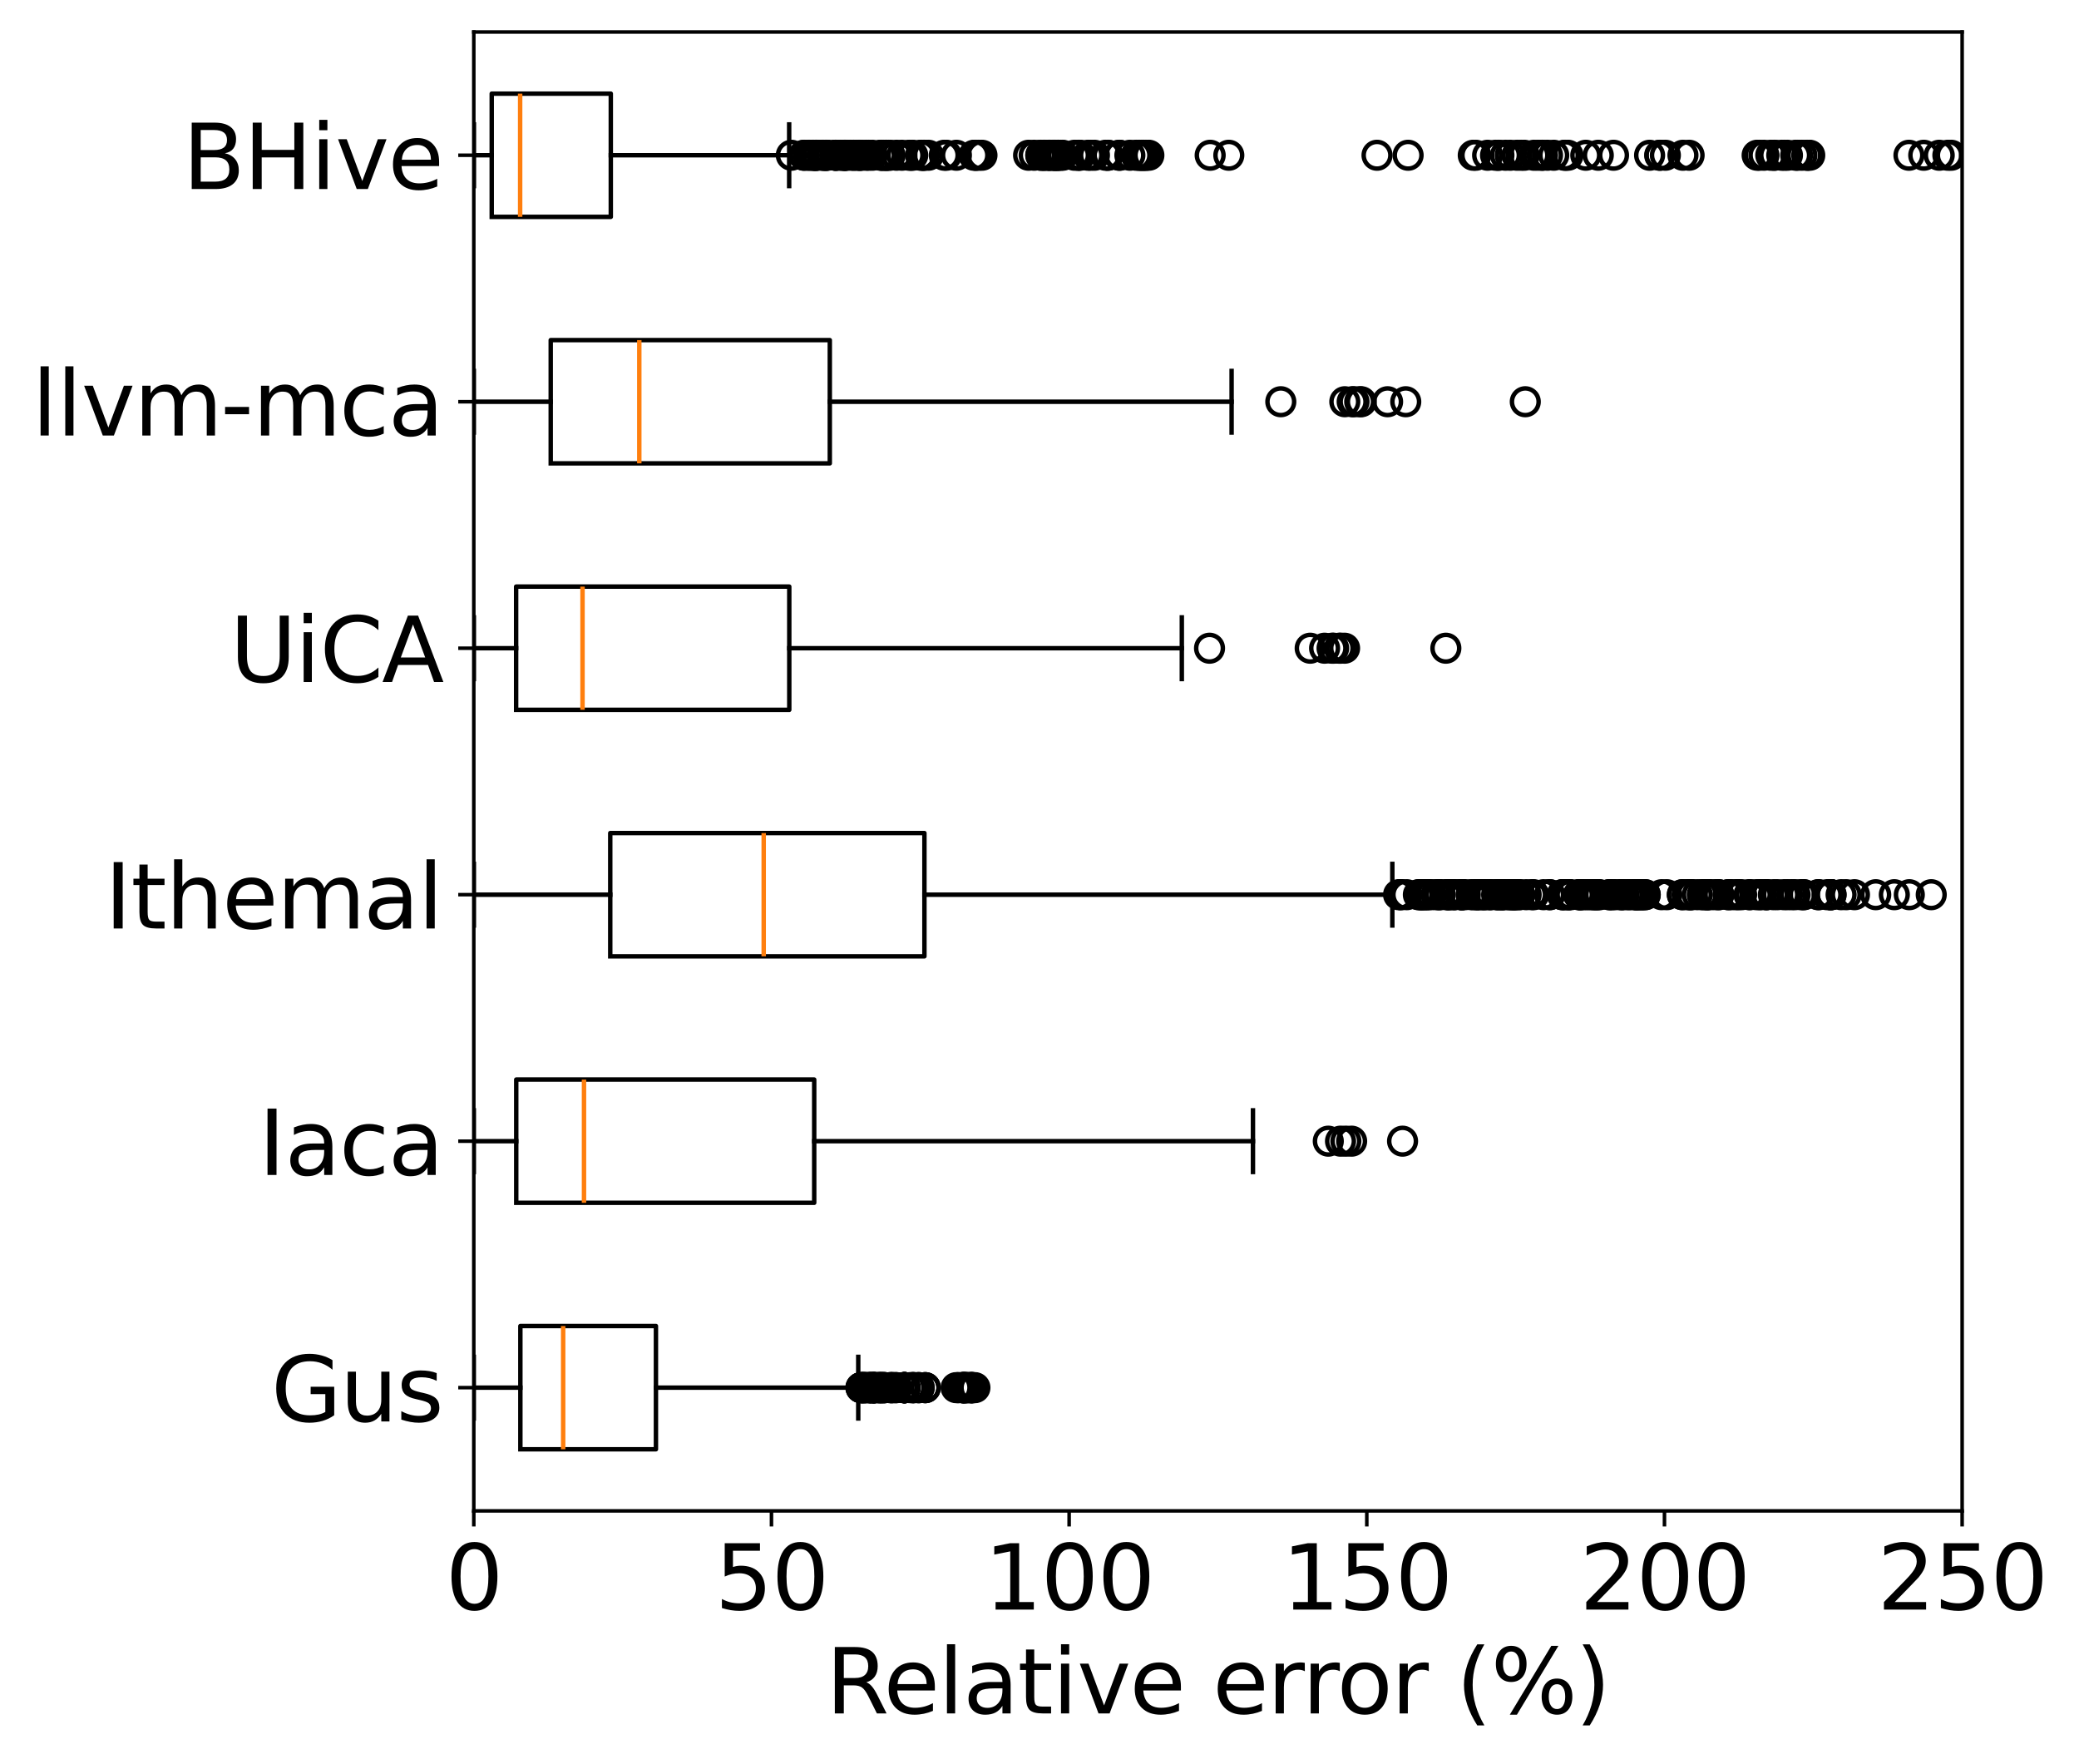 <?xml version="1.0" encoding="utf-8" standalone="no"?>
<!DOCTYPE svg PUBLIC "-//W3C//DTD SVG 1.1//EN"
  "http://www.w3.org/Graphics/SVG/1.1/DTD/svg11.dtd">
<svg xmlns:xlink="http://www.w3.org/1999/xlink" width="467.669pt" height="396.752pt" viewBox="0 0 467.669 396.752" xmlns="http://www.w3.org/2000/svg" version="1.1">
 <defs>
  <style type="text/css">*{stroke-linejoin: round; stroke-linecap: butt}</style>
 </defs>
 <g id="figure_1">
  <g id="patch_1">
   <path d="M 0 396.752 
L 467.669 396.752 
L 467.669 0 
L 0 0 
L 0 396.752 
z
" style="fill: none"/>
  </g>
  <g id="axes_1">
   <g id="patch_2">
    <path d="M 106.581 339.84 
L 441.381 339.84 
L 441.381 7.2 
L 106.581 7.2 
L 106.581 339.84 
z
" style="fill: none"/>
   </g>
   <g id="matplotlib.axis_1">
    <g id="xtick_1">
     <g id="line2d_1">
      <defs>
       <path id="m169553f703" d="M 0 0 
L 0 3.5 
" style="stroke: #000000; stroke-width: 0.8"/>
      </defs>
      <g>
       <use xlink:href="#m169553f703" x="106.581" y="339.84" style="stroke: #000000; stroke-width: 0.8"/>
      </g>
     </g>
     <g id="text_1">
      <!-- 0 -->
      <g transform="translate(100.219 362.037) scale(0.2 -0.2)">
       <defs>
        <path id="DejaVuSans-30" d="M 2034 4250 
Q 1547 4250 1301 3770 
Q 1056 3291 1056 2328 
Q 1056 1369 1301 889 
Q 1547 409 2034 409 
Q 2525 409 2770 889 
Q 3016 1369 3016 2328 
Q 3016 3291 2770 3770 
Q 2525 4250 2034 4250 
z
M 2034 4750 
Q 2819 4750 3233 4129 
Q 3647 3509 3647 2328 
Q 3647 1150 3233 529 
Q 2819 -91 2034 -91 
Q 1250 -91 836 529 
Q 422 1150 422 2328 
Q 422 3509 836 4129 
Q 1250 4750 2034 4750 
z
" transform="scale(0.016)"/>
       </defs>
       <use xlink:href="#DejaVuSans-30"/>
      </g>
     </g>
    </g>
    <g id="xtick_2">
     <g id="line2d_2">
      <g>
       <use xlink:href="#m169553f703" x="173.541" y="339.84" style="stroke: #000000; stroke-width: 0.8"/>
      </g>
     </g>
     <g id="text_2">
      <!-- 50 -->
      <g transform="translate(160.816 362.037) scale(0.2 -0.2)">
       <defs>
        <path id="DejaVuSans-35" d="M 691 4666 
L 3169 4666 
L 3169 4134 
L 1269 4134 
L 1269 2991 
Q 1406 3038 1543 3061 
Q 1681 3084 1819 3084 
Q 2600 3084 3056 2656 
Q 3513 2228 3513 1497 
Q 3513 744 3044 326 
Q 2575 -91 1722 -91 
Q 1428 -91 1123 -41 
Q 819 9 494 109 
L 494 744 
Q 775 591 1075 516 
Q 1375 441 1709 441 
Q 2250 441 2565 725 
Q 2881 1009 2881 1497 
Q 2881 1984 2565 2268 
Q 2250 2553 1709 2553 
Q 1456 2553 1204 2497 
Q 953 2441 691 2322 
L 691 4666 
z
" transform="scale(0.016)"/>
       </defs>
       <use xlink:href="#DejaVuSans-35"/>
       <use xlink:href="#DejaVuSans-30" x="63.623"/>
      </g>
     </g>
    </g>
    <g id="xtick_3">
     <g id="line2d_3">
      <g>
       <use xlink:href="#m169553f703" x="240.501" y="339.84" style="stroke: #000000; stroke-width: 0.8"/>
      </g>
     </g>
     <g id="text_3">
      <!-- 100 -->
      <g transform="translate(221.414 362.037) scale(0.2 -0.2)">
       <defs>
        <path id="DejaVuSans-31" d="M 794 531 
L 1825 531 
L 1825 4091 
L 703 3866 
L 703 4441 
L 1819 4666 
L 2450 4666 
L 2450 531 
L 3481 531 
L 3481 0 
L 794 0 
L 794 531 
z
" transform="scale(0.016)"/>
       </defs>
       <use xlink:href="#DejaVuSans-31"/>
       <use xlink:href="#DejaVuSans-30" x="63.623"/>
       <use xlink:href="#DejaVuSans-30" x="127.246"/>
      </g>
     </g>
    </g>
    <g id="xtick_4">
     <g id="line2d_4">
      <g>
       <use xlink:href="#m169553f703" x="307.461" y="339.84" style="stroke: #000000; stroke-width: 0.8"/>
      </g>
     </g>
     <g id="text_4">
      <!-- 150 -->
      <g transform="translate(288.374 362.037) scale(0.2 -0.2)">
       <use xlink:href="#DejaVuSans-31"/>
       <use xlink:href="#DejaVuSans-35" x="63.623"/>
       <use xlink:href="#DejaVuSans-30" x="127.246"/>
      </g>
     </g>
    </g>
    <g id="xtick_5">
     <g id="line2d_5">
      <g>
       <use xlink:href="#m169553f703" x="374.421" y="339.84" style="stroke: #000000; stroke-width: 0.8"/>
      </g>
     </g>
     <g id="text_5">
      <!-- 200 -->
      <g transform="translate(355.334 362.037) scale(0.2 -0.2)">
       <defs>
        <path id="DejaVuSans-32" d="M 1228 531 
L 3431 531 
L 3431 0 
L 469 0 
L 469 531 
Q 828 903 1448 1529 
Q 2069 2156 2228 2338 
Q 2531 2678 2651 2914 
Q 2772 3150 2772 3378 
Q 2772 3750 2511 3984 
Q 2250 4219 1831 4219 
Q 1534 4219 1204 4116 
Q 875 4013 500 3803 
L 500 4441 
Q 881 4594 1212 4672 
Q 1544 4750 1819 4750 
Q 2544 4750 2975 4387 
Q 3406 4025 3406 3419 
Q 3406 3131 3298 2873 
Q 3191 2616 2906 2266 
Q 2828 2175 2409 1742 
Q 1991 1309 1228 531 
z
" transform="scale(0.016)"/>
       </defs>
       <use xlink:href="#DejaVuSans-32"/>
       <use xlink:href="#DejaVuSans-30" x="63.623"/>
       <use xlink:href="#DejaVuSans-30" x="127.246"/>
      </g>
     </g>
    </g>
    <g id="xtick_6">
     <g id="line2d_6">
      <g>
       <use xlink:href="#m169553f703" x="441.381" y="339.84" style="stroke: #000000; stroke-width: 0.8"/>
      </g>
     </g>
     <g id="text_6">
      <!-- 250 -->
      <g transform="translate(422.294 362.037) scale(0.2 -0.2)">
       <use xlink:href="#DejaVuSans-32"/>
       <use xlink:href="#DejaVuSans-35" x="63.623"/>
       <use xlink:href="#DejaVuSans-30" x="127.246"/>
      </g>
     </g>
    </g>
    <g id="text_7">
     <!-- Relative error (%) -->
     <g transform="translate(185.787 385.393) scale(0.2 -0.2)">
      <defs>
       <path id="DejaVuSans-52" d="M 2841 2188 
Q 3044 2119 3236 1894 
Q 3428 1669 3622 1275 
L 4263 0 
L 3584 0 
L 2988 1197 
Q 2756 1666 2539 1819 
Q 2322 1972 1947 1972 
L 1259 1972 
L 1259 0 
L 628 0 
L 628 4666 
L 2053 4666 
Q 2853 4666 3247 4331 
Q 3641 3997 3641 3322 
Q 3641 2881 3436 2590 
Q 3231 2300 2841 2188 
z
M 1259 4147 
L 1259 2491 
L 2053 2491 
Q 2509 2491 2742 2702 
Q 2975 2913 2975 3322 
Q 2975 3731 2742 3939 
Q 2509 4147 2053 4147 
L 1259 4147 
z
" transform="scale(0.016)"/>
       <path id="DejaVuSans-65" d="M 3597 1894 
L 3597 1613 
L 953 1613 
Q 991 1019 1311 708 
Q 1631 397 2203 397 
Q 2534 397 2845 478 
Q 3156 559 3463 722 
L 3463 178 
Q 3153 47 2828 -22 
Q 2503 -91 2169 -91 
Q 1331 -91 842 396 
Q 353 884 353 1716 
Q 353 2575 817 3079 
Q 1281 3584 2069 3584 
Q 2775 3584 3186 3129 
Q 3597 2675 3597 1894 
z
M 3022 2063 
Q 3016 2534 2758 2815 
Q 2500 3097 2075 3097 
Q 1594 3097 1305 2825 
Q 1016 2553 972 2059 
L 3022 2063 
z
" transform="scale(0.016)"/>
       <path id="DejaVuSans-6c" d="M 603 4863 
L 1178 4863 
L 1178 0 
L 603 0 
L 603 4863 
z
" transform="scale(0.016)"/>
       <path id="DejaVuSans-61" d="M 2194 1759 
Q 1497 1759 1228 1600 
Q 959 1441 959 1056 
Q 959 750 1161 570 
Q 1363 391 1709 391 
Q 2188 391 2477 730 
Q 2766 1069 2766 1631 
L 2766 1759 
L 2194 1759 
z
M 3341 1997 
L 3341 0 
L 2766 0 
L 2766 531 
Q 2569 213 2275 61 
Q 1981 -91 1556 -91 
Q 1019 -91 701 211 
Q 384 513 384 1019 
Q 384 1609 779 1909 
Q 1175 2209 1959 2209 
L 2766 2209 
L 2766 2266 
Q 2766 2663 2505 2880 
Q 2244 3097 1772 3097 
Q 1472 3097 1187 3025 
Q 903 2953 641 2809 
L 641 3341 
Q 956 3463 1253 3523 
Q 1550 3584 1831 3584 
Q 2591 3584 2966 3190 
Q 3341 2797 3341 1997 
z
" transform="scale(0.016)"/>
       <path id="DejaVuSans-74" d="M 1172 4494 
L 1172 3500 
L 2356 3500 
L 2356 3053 
L 1172 3053 
L 1172 1153 
Q 1172 725 1289 603 
Q 1406 481 1766 481 
L 2356 481 
L 2356 0 
L 1766 0 
Q 1100 0 847 248 
Q 594 497 594 1153 
L 594 3053 
L 172 3053 
L 172 3500 
L 594 3500 
L 594 4494 
L 1172 4494 
z
" transform="scale(0.016)"/>
       <path id="DejaVuSans-69" d="M 603 3500 
L 1178 3500 
L 1178 0 
L 603 0 
L 603 3500 
z
M 603 4863 
L 1178 4863 
L 1178 4134 
L 603 4134 
L 603 4863 
z
" transform="scale(0.016)"/>
       <path id="DejaVuSans-76" d="M 191 3500 
L 800 3500 
L 1894 563 
L 2988 3500 
L 3597 3500 
L 2284 0 
L 1503 0 
L 191 3500 
z
" transform="scale(0.016)"/>
       <path id="DejaVuSans-20" transform="scale(0.016)"/>
       <path id="DejaVuSans-72" d="M 2631 2963 
Q 2534 3019 2420 3045 
Q 2306 3072 2169 3072 
Q 1681 3072 1420 2755 
Q 1159 2438 1159 1844 
L 1159 0 
L 581 0 
L 581 3500 
L 1159 3500 
L 1159 2956 
Q 1341 3275 1631 3429 
Q 1922 3584 2338 3584 
Q 2397 3584 2469 3576 
Q 2541 3569 2628 3553 
L 2631 2963 
z
" transform="scale(0.016)"/>
       <path id="DejaVuSans-6f" d="M 1959 3097 
Q 1497 3097 1228 2736 
Q 959 2375 959 1747 
Q 959 1119 1226 758 
Q 1494 397 1959 397 
Q 2419 397 2687 759 
Q 2956 1122 2956 1747 
Q 2956 2369 2687 2733 
Q 2419 3097 1959 3097 
z
M 1959 3584 
Q 2709 3584 3137 3096 
Q 3566 2609 3566 1747 
Q 3566 888 3137 398 
Q 2709 -91 1959 -91 
Q 1206 -91 779 398 
Q 353 888 353 1747 
Q 353 2609 779 3096 
Q 1206 3584 1959 3584 
z
" transform="scale(0.016)"/>
       <path id="DejaVuSans-28" d="M 1984 4856 
Q 1566 4138 1362 3434 
Q 1159 2731 1159 2009 
Q 1159 1288 1364 580 
Q 1569 -128 1984 -844 
L 1484 -844 
Q 1016 -109 783 600 
Q 550 1309 550 2009 
Q 550 2706 781 3412 
Q 1013 4119 1484 4856 
L 1984 4856 
z
" transform="scale(0.016)"/>
       <path id="DejaVuSans-25" d="M 4653 2053 
Q 4381 2053 4226 1822 
Q 4072 1591 4072 1178 
Q 4072 772 4226 539 
Q 4381 306 4653 306 
Q 4919 306 5073 539 
Q 5228 772 5228 1178 
Q 5228 1588 5073 1820 
Q 4919 2053 4653 2053 
z
M 4653 2450 
Q 5147 2450 5437 2106 
Q 5728 1763 5728 1178 
Q 5728 594 5436 251 
Q 5144 -91 4653 -91 
Q 4153 -91 3862 251 
Q 3572 594 3572 1178 
Q 3572 1766 3864 2108 
Q 4156 2450 4653 2450 
z
M 1428 4353 
Q 1159 4353 1004 4120 
Q 850 3888 850 3481 
Q 850 3069 1003 2837 
Q 1156 2606 1428 2606 
Q 1700 2606 1854 2837 
Q 2009 3069 2009 3481 
Q 2009 3884 1853 4118 
Q 1697 4353 1428 4353 
z
M 4250 4750 
L 4750 4750 
L 1831 -91 
L 1331 -91 
L 4250 4750 
z
M 1428 4750 
Q 1922 4750 2215 4408 
Q 2509 4066 2509 3481 
Q 2509 2891 2217 2550 
Q 1925 2209 1428 2209 
Q 931 2209 642 2551 
Q 353 2894 353 3481 
Q 353 4063 643 4406 
Q 934 4750 1428 4750 
z
" transform="scale(0.016)"/>
       <path id="DejaVuSans-29" d="M 513 4856 
L 1013 4856 
Q 1481 4119 1714 3412 
Q 1947 2706 1947 2009 
Q 1947 1309 1714 600 
Q 1481 -109 1013 -844 
L 513 -844 
Q 928 -128 1133 580 
Q 1338 1288 1338 2009 
Q 1338 2731 1133 3434 
Q 928 4138 513 4856 
z
" transform="scale(0.016)"/>
      </defs>
      <use xlink:href="#DejaVuSans-52"/>
      <use xlink:href="#DejaVuSans-65" x="64.982"/>
      <use xlink:href="#DejaVuSans-6c" x="126.506"/>
      <use xlink:href="#DejaVuSans-61" x="154.289"/>
      <use xlink:href="#DejaVuSans-74" x="215.568"/>
      <use xlink:href="#DejaVuSans-69" x="254.777"/>
      <use xlink:href="#DejaVuSans-76" x="282.561"/>
      <use xlink:href="#DejaVuSans-65" x="341.74"/>
      <use xlink:href="#DejaVuSans-20" x="403.264"/>
      <use xlink:href="#DejaVuSans-65" x="435.051"/>
      <use xlink:href="#DejaVuSans-72" x="496.574"/>
      <use xlink:href="#DejaVuSans-72" x="535.938"/>
      <use xlink:href="#DejaVuSans-6f" x="574.801"/>
      <use xlink:href="#DejaVuSans-72" x="635.982"/>
      <use xlink:href="#DejaVuSans-20" x="677.096"/>
      <use xlink:href="#DejaVuSans-28" x="708.883"/>
      <use xlink:href="#DejaVuSans-25" x="747.896"/>
      <use xlink:href="#DejaVuSans-29" x="842.916"/>
     </g>
    </g>
   </g>
   <g id="matplotlib.axis_2">
    <g id="ytick_1">
     <g id="line2d_7">
      <defs>
       <path id="m78a4750ba4" d="M 0 0 
L -3.5 0 
" style="stroke: #000000; stroke-width: 0.8"/>
      </defs>
      <g>
       <use xlink:href="#m78a4750ba4" x="106.581" y="312.12" style="stroke: #000000; stroke-width: 0.8"/>
      </g>
     </g>
     <g id="text_8">
      <!-- Gus -->
      <g transform="translate(60.991 319.718) scale(0.2 -0.2)">
       <defs>
        <path id="DejaVuSans-47" d="M 3809 666 
L 3809 1919 
L 2778 1919 
L 2778 2438 
L 4434 2438 
L 4434 434 
Q 4069 175 3628 42 
Q 3188 -91 2688 -91 
Q 1594 -91 976 548 
Q 359 1188 359 2328 
Q 359 3472 976 4111 
Q 1594 4750 2688 4750 
Q 3144 4750 3555 4637 
Q 3966 4525 4313 4306 
L 4313 3634 
Q 3963 3931 3569 4081 
Q 3175 4231 2741 4231 
Q 1884 4231 1454 3753 
Q 1025 3275 1025 2328 
Q 1025 1384 1454 906 
Q 1884 428 2741 428 
Q 3075 428 3337 486 
Q 3600 544 3809 666 
z
" transform="scale(0.016)"/>
        <path id="DejaVuSans-75" d="M 544 1381 
L 544 3500 
L 1119 3500 
L 1119 1403 
Q 1119 906 1312 657 
Q 1506 409 1894 409 
Q 2359 409 2629 706 
Q 2900 1003 2900 1516 
L 2900 3500 
L 3475 3500 
L 3475 0 
L 2900 0 
L 2900 538 
Q 2691 219 2414 64 
Q 2138 -91 1772 -91 
Q 1169 -91 856 284 
Q 544 659 544 1381 
z
M 1991 3584 
L 1991 3584 
z
" transform="scale(0.016)"/>
        <path id="DejaVuSans-73" d="M 2834 3397 
L 2834 2853 
Q 2591 2978 2328 3040 
Q 2066 3103 1784 3103 
Q 1356 3103 1142 2972 
Q 928 2841 928 2578 
Q 928 2378 1081 2264 
Q 1234 2150 1697 2047 
L 1894 2003 
Q 2506 1872 2764 1633 
Q 3022 1394 3022 966 
Q 3022 478 2636 193 
Q 2250 -91 1575 -91 
Q 1294 -91 989 -36 
Q 684 19 347 128 
L 347 722 
Q 666 556 975 473 
Q 1284 391 1588 391 
Q 1994 391 2212 530 
Q 2431 669 2431 922 
Q 2431 1156 2273 1281 
Q 2116 1406 1581 1522 
L 1381 1569 
Q 847 1681 609 1914 
Q 372 2147 372 2553 
Q 372 3047 722 3315 
Q 1072 3584 1716 3584 
Q 2034 3584 2315 3537 
Q 2597 3491 2834 3397 
z
" transform="scale(0.016)"/>
       </defs>
       <use xlink:href="#DejaVuSans-47"/>
       <use xlink:href="#DejaVuSans-75" x="77.49"/>
       <use xlink:href="#DejaVuSans-73" x="140.869"/>
      </g>
     </g>
    </g>
    <g id="ytick_2">
     <g id="line2d_8">
      <g>
       <use xlink:href="#m78a4750ba4" x="106.581" y="256.68" style="stroke: #000000; stroke-width: 0.8"/>
      </g>
     </g>
     <g id="text_9">
      <!-- Iaca -->
      <g transform="translate(58.172 264.278) scale(0.2 -0.2)">
       <defs>
        <path id="DejaVuSans-49" d="M 628 4666 
L 1259 4666 
L 1259 0 
L 628 0 
L 628 4666 
z
" transform="scale(0.016)"/>
        <path id="DejaVuSans-63" d="M 3122 3366 
L 3122 2828 
Q 2878 2963 2633 3030 
Q 2388 3097 2138 3097 
Q 1578 3097 1268 2742 
Q 959 2388 959 1747 
Q 959 1106 1268 751 
Q 1578 397 2138 397 
Q 2388 397 2633 464 
Q 2878 531 3122 666 
L 3122 134 
Q 2881 22 2623 -34 
Q 2366 -91 2075 -91 
Q 1284 -91 818 406 
Q 353 903 353 1747 
Q 353 2603 823 3093 
Q 1294 3584 2113 3584 
Q 2378 3584 2631 3529 
Q 2884 3475 3122 3366 
z
" transform="scale(0.016)"/>
       </defs>
       <use xlink:href="#DejaVuSans-49"/>
       <use xlink:href="#DejaVuSans-61" x="29.492"/>
       <use xlink:href="#DejaVuSans-63" x="90.771"/>
       <use xlink:href="#DejaVuSans-61" x="145.752"/>
      </g>
     </g>
    </g>
    <g id="ytick_3">
     <g id="line2d_9">
      <g>
       <use xlink:href="#m78a4750ba4" x="106.581" y="201.24" style="stroke: #000000; stroke-width: 0.8"/>
      </g>
     </g>
     <g id="text_10">
      <!-- Ithemal -->
      <g transform="translate(23.566 208.838) scale(0.2 -0.2)">
       <defs>
        <path id="DejaVuSans-68" d="M 3513 2113 
L 3513 0 
L 2938 0 
L 2938 2094 
Q 2938 2591 2744 2837 
Q 2550 3084 2163 3084 
Q 1697 3084 1428 2787 
Q 1159 2491 1159 1978 
L 1159 0 
L 581 0 
L 581 4863 
L 1159 4863 
L 1159 2956 
Q 1366 3272 1645 3428 
Q 1925 3584 2291 3584 
Q 2894 3584 3203 3211 
Q 3513 2838 3513 2113 
z
" transform="scale(0.016)"/>
        <path id="DejaVuSans-6d" d="M 3328 2828 
Q 3544 3216 3844 3400 
Q 4144 3584 4550 3584 
Q 5097 3584 5394 3201 
Q 5691 2819 5691 2113 
L 5691 0 
L 5113 0 
L 5113 2094 
Q 5113 2597 4934 2840 
Q 4756 3084 4391 3084 
Q 3944 3084 3684 2787 
Q 3425 2491 3425 1978 
L 3425 0 
L 2847 0 
L 2847 2094 
Q 2847 2600 2669 2842 
Q 2491 3084 2119 3084 
Q 1678 3084 1418 2786 
Q 1159 2488 1159 1978 
L 1159 0 
L 581 0 
L 581 3500 
L 1159 3500 
L 1159 2956 
Q 1356 3278 1631 3431 
Q 1906 3584 2284 3584 
Q 2666 3584 2933 3390 
Q 3200 3197 3328 2828 
z
" transform="scale(0.016)"/>
       </defs>
       <use xlink:href="#DejaVuSans-49"/>
       <use xlink:href="#DejaVuSans-74" x="29.492"/>
       <use xlink:href="#DejaVuSans-68" x="68.701"/>
       <use xlink:href="#DejaVuSans-65" x="132.08"/>
       <use xlink:href="#DejaVuSans-6d" x="193.604"/>
       <use xlink:href="#DejaVuSans-61" x="291.016"/>
       <use xlink:href="#DejaVuSans-6c" x="352.295"/>
      </g>
     </g>
    </g>
    <g id="ytick_4">
     <g id="line2d_10">
      <g>
       <use xlink:href="#m78a4750ba4" x="106.581" y="145.8" style="stroke: #000000; stroke-width: 0.8"/>
      </g>
     </g>
     <g id="text_11">
      <!-- UiCA -->
      <g transform="translate(51.741 153.398) scale(0.2 -0.2)">
       <defs>
        <path id="DejaVuSans-55" d="M 556 4666 
L 1191 4666 
L 1191 1831 
Q 1191 1081 1462 751 
Q 1734 422 2344 422 
Q 2950 422 3222 751 
Q 3494 1081 3494 1831 
L 3494 4666 
L 4128 4666 
L 4128 1753 
Q 4128 841 3676 375 
Q 3225 -91 2344 -91 
Q 1459 -91 1007 375 
Q 556 841 556 1753 
L 556 4666 
z
" transform="scale(0.016)"/>
        <path id="DejaVuSans-43" d="M 4122 4306 
L 4122 3641 
Q 3803 3938 3442 4084 
Q 3081 4231 2675 4231 
Q 1875 4231 1450 3742 
Q 1025 3253 1025 2328 
Q 1025 1406 1450 917 
Q 1875 428 2675 428 
Q 3081 428 3442 575 
Q 3803 722 4122 1019 
L 4122 359 
Q 3791 134 3420 21 
Q 3050 -91 2638 -91 
Q 1578 -91 968 557 
Q 359 1206 359 2328 
Q 359 3453 968 4101 
Q 1578 4750 2638 4750 
Q 3056 4750 3426 4639 
Q 3797 4528 4122 4306 
z
" transform="scale(0.016)"/>
        <path id="DejaVuSans-41" d="M 2188 4044 
L 1331 1722 
L 3047 1722 
L 2188 4044 
z
M 1831 4666 
L 2547 4666 
L 4325 0 
L 3669 0 
L 3244 1197 
L 1141 1197 
L 716 0 
L 50 0 
L 1831 4666 
z
" transform="scale(0.016)"/>
       </defs>
       <use xlink:href="#DejaVuSans-55"/>
       <use xlink:href="#DejaVuSans-69" x="73.193"/>
       <use xlink:href="#DejaVuSans-43" x="100.977"/>
       <use xlink:href="#DejaVuSans-41" x="170.801"/>
      </g>
     </g>
    </g>
    <g id="ytick_5">
     <g id="line2d_11">
      <g>
       <use xlink:href="#m78a4750ba4" x="106.581" y="90.36" style="stroke: #000000; stroke-width: 0.8"/>
      </g>
     </g>
     <g id="text_12">
      <!-- llvm-mca -->
      <g transform="translate(7.2 97.958) scale(0.2 -0.2)">
       <defs>
        <path id="DejaVuSans-2d" d="M 313 2009 
L 1997 2009 
L 1997 1497 
L 313 1497 
L 313 2009 
z
" transform="scale(0.016)"/>
       </defs>
       <use xlink:href="#DejaVuSans-6c"/>
       <use xlink:href="#DejaVuSans-6c" x="27.783"/>
       <use xlink:href="#DejaVuSans-76" x="55.566"/>
       <use xlink:href="#DejaVuSans-6d" x="114.746"/>
       <use xlink:href="#DejaVuSans-2d" x="212.158"/>
       <use xlink:href="#DejaVuSans-6d" x="248.242"/>
       <use xlink:href="#DejaVuSans-63" x="345.654"/>
       <use xlink:href="#DejaVuSans-61" x="400.635"/>
      </g>
     </g>
    </g>
    <g id="ytick_6">
     <g id="line2d_12">
      <g>
       <use xlink:href="#m78a4750ba4" x="106.581" y="34.92" style="stroke: #000000; stroke-width: 0.8"/>
      </g>
     </g>
     <g id="text_13">
      <!-- BHive -->
      <g transform="translate(41.119 42.518) scale(0.2 -0.2)">
       <defs>
        <path id="DejaVuSans-42" d="M 1259 2228 
L 1259 519 
L 2272 519 
Q 2781 519 3026 730 
Q 3272 941 3272 1375 
Q 3272 1813 3026 2020 
Q 2781 2228 2272 2228 
L 1259 2228 
z
M 1259 4147 
L 1259 2741 
L 2194 2741 
Q 2656 2741 2882 2914 
Q 3109 3088 3109 3444 
Q 3109 3797 2882 3972 
Q 2656 4147 2194 4147 
L 1259 4147 
z
M 628 4666 
L 2241 4666 
Q 2963 4666 3353 4366 
Q 3744 4066 3744 3513 
Q 3744 3084 3544 2831 
Q 3344 2578 2956 2516 
Q 3422 2416 3680 2098 
Q 3938 1781 3938 1306 
Q 3938 681 3513 340 
Q 3088 0 2303 0 
L 628 0 
L 628 4666 
z
" transform="scale(0.016)"/>
        <path id="DejaVuSans-48" d="M 628 4666 
L 1259 4666 
L 1259 2753 
L 3553 2753 
L 3553 4666 
L 4184 4666 
L 4184 0 
L 3553 0 
L 3553 2222 
L 1259 2222 
L 1259 0 
L 628 0 
L 628 4666 
z
" transform="scale(0.016)"/>
       </defs>
       <use xlink:href="#DejaVuSans-42"/>
       <use xlink:href="#DejaVuSans-48" x="68.604"/>
       <use xlink:href="#DejaVuSans-69" x="143.799"/>
       <use xlink:href="#DejaVuSans-76" x="171.582"/>
       <use xlink:href="#DejaVuSans-65" x="230.762"/>
      </g>
     </g>
    </g>
   </g>
   <g id="line2d_13">
    <path d="M 117.057 325.98 
L 117.057 298.26 
L 147.552 298.26 
L 147.552 325.98 
L 117.057 325.98 
" clip-path="url(#p1eb511383f)" style="fill: none; stroke: #000000; stroke-linecap: square"/>
   </g>
   <g id="line2d_14">
    <path d="M 117.057 312.12 
L 106.581 312.12 
" clip-path="url(#p1eb511383f)" style="fill: none; stroke: #000000; stroke-linecap: square"/>
   </g>
   <g id="line2d_15">
    <path d="M 147.552 312.12 
L 193.062 312.12 
" clip-path="url(#p1eb511383f)" style="fill: none; stroke: #000000; stroke-linecap: square"/>
   </g>
   <g id="line2d_16">
    <path d="M 106.581 319.05 
L 106.581 305.19 
" clip-path="url(#p1eb511383f)" style="fill: none; stroke: #000000; stroke-linecap: square"/>
   </g>
   <g id="line2d_17">
    <path d="M 193.062 319.05 
L 193.062 305.19 
" clip-path="url(#p1eb511383f)" style="fill: none; stroke: #000000; stroke-linecap: square"/>
   </g>
   <g id="line2d_18">
    <defs>
     <path id="me2435203ea" d="M 0 3 
C 0.796 3 1.559 2.684 2.121 2.121 
C 2.684 1.559 3 0.796 3 0 
C 3 -0.796 2.684 -1.559 2.121 -2.121 
C 1.559 -2.684 0.796 -3 0 -3 
C -0.796 -3 -1.559 -2.684 -2.121 -2.121 
C -2.684 -1.559 -3 -0.796 -3 0 
C -3 0.796 -2.684 1.559 -2.121 2.121 
C -1.559 2.684 -0.796 3 0 3 
z
" style="stroke: #000000"/>
    </defs>
    <g clip-path="url(#p1eb511383f)">
     <use xlink:href="#me2435203ea" x="194.21" y="312.12" style="fill-opacity: 0; stroke: #000000"/>
     <use xlink:href="#me2435203ea" x="194.633" y="312.12" style="fill-opacity: 0; stroke: #000000"/>
     <use xlink:href="#me2435203ea" x="195.931" y="312.12" style="fill-opacity: 0; stroke: #000000"/>
     <use xlink:href="#me2435203ea" x="195.031" y="312.12" style="fill-opacity: 0; stroke: #000000"/>
     <use xlink:href="#me2435203ea" x="198.938" y="312.12" style="fill-opacity: 0; stroke: #000000"/>
     <use xlink:href="#me2435203ea" x="196.44" y="312.12" style="fill-opacity: 0; stroke: #000000"/>
     <use xlink:href="#me2435203ea" x="200.532" y="312.12" style="fill-opacity: 0; stroke: #000000"/>
     <use xlink:href="#me2435203ea" x="198.946" y="312.12" style="fill-opacity: 0; stroke: #000000"/>
     <use xlink:href="#me2435203ea" x="197.221" y="312.12" style="fill-opacity: 0; stroke: #000000"/>
     <use xlink:href="#me2435203ea" x="197.888" y="312.12" style="fill-opacity: 0; stroke: #000000"/>
     <use xlink:href="#me2435203ea" x="201.387" y="312.12" style="fill-opacity: 0; stroke: #000000"/>
     <use xlink:href="#me2435203ea" x="196.063" y="312.12" style="fill-opacity: 0; stroke: #000000"/>
     <use xlink:href="#me2435203ea" x="195.945" y="312.12" style="fill-opacity: 0; stroke: #000000"/>
     <use xlink:href="#me2435203ea" x="194.152" y="312.12" style="fill-opacity: 0; stroke: #000000"/>
     <use xlink:href="#me2435203ea" x="198.768" y="312.12" style="fill-opacity: 0; stroke: #000000"/>
     <use xlink:href="#me2435203ea" x="200.585" y="312.12" style="fill-opacity: 0; stroke: #000000"/>
     <use xlink:href="#me2435203ea" x="196.71" y="312.12" style="fill-opacity: 0; stroke: #000000"/>
     <use xlink:href="#me2435203ea" x="200.847" y="312.12" style="fill-opacity: 0; stroke: #000000"/>
     <use xlink:href="#me2435203ea" x="203.145" y="312.12" style="fill-opacity: 0; stroke: #000000"/>
     <use xlink:href="#me2435203ea" x="205.087" y="312.12" style="fill-opacity: 0; stroke: #000000"/>
     <use xlink:href="#me2435203ea" x="206.21" y="312.12" style="fill-opacity: 0; stroke: #000000"/>
     <use xlink:href="#me2435203ea" x="193.66" y="312.12" style="fill-opacity: 0; stroke: #000000"/>
     <use xlink:href="#me2435203ea" x="193.7" y="312.12" style="fill-opacity: 0; stroke: #000000"/>
     <use xlink:href="#me2435203ea" x="195.79" y="312.12" style="fill-opacity: 0; stroke: #000000"/>
     <use xlink:href="#me2435203ea" x="196.026" y="312.12" style="fill-opacity: 0; stroke: #000000"/>
     <use xlink:href="#me2435203ea" x="195.576" y="312.12" style="fill-opacity: 0; stroke: #000000"/>
     <use xlink:href="#me2435203ea" x="194.439" y="312.12" style="fill-opacity: 0; stroke: #000000"/>
     <use xlink:href="#me2435203ea" x="195.755" y="312.12" style="fill-opacity: 0; stroke: #000000"/>
     <use xlink:href="#me2435203ea" x="194.888" y="312.12" style="fill-opacity: 0; stroke: #000000"/>
     <use xlink:href="#me2435203ea" x="197.694" y="312.12" style="fill-opacity: 0; stroke: #000000"/>
     <use xlink:href="#me2435203ea" x="201.542" y="312.12" style="fill-opacity: 0; stroke: #000000"/>
     <use xlink:href="#me2435203ea" x="196.85" y="312.12" style="fill-opacity: 0; stroke: #000000"/>
     <use xlink:href="#me2435203ea" x="198.547" y="312.12" style="fill-opacity: 0; stroke: #000000"/>
     <use xlink:href="#me2435203ea" x="198.832" y="312.12" style="fill-opacity: 0; stroke: #000000"/>
     <use xlink:href="#me2435203ea" x="198.201" y="312.12" style="fill-opacity: 0; stroke: #000000"/>
     <use xlink:href="#me2435203ea" x="208.106" y="312.12" style="fill-opacity: 0; stroke: #000000"/>
     <use xlink:href="#me2435203ea" x="208.137" y="312.12" style="fill-opacity: 0; stroke: #000000"/>
     <use xlink:href="#me2435203ea" x="208.152" y="312.12" style="fill-opacity: 0; stroke: #000000"/>
     <use xlink:href="#me2435203ea" x="196.673" y="312.12" style="fill-opacity: 0; stroke: #000000"/>
     <use xlink:href="#me2435203ea" x="205.497" y="312.12" style="fill-opacity: 0; stroke: #000000"/>
     <use xlink:href="#me2435203ea" x="196.57" y="312.12" style="fill-opacity: 0; stroke: #000000"/>
     <use xlink:href="#me2435203ea" x="206.757" y="312.12" style="fill-opacity: 0; stroke: #000000"/>
     <use xlink:href="#me2435203ea" x="196.534" y="312.12" style="fill-opacity: 0; stroke: #000000"/>
     <use xlink:href="#me2435203ea" x="205.371" y="312.12" style="fill-opacity: 0; stroke: #000000"/>
     <use xlink:href="#me2435203ea" x="196.649" y="312.12" style="fill-opacity: 0; stroke: #000000"/>
     <use xlink:href="#me2435203ea" x="206.782" y="312.12" style="fill-opacity: 0; stroke: #000000"/>
     <use xlink:href="#me2435203ea" x="196.587" y="312.12" style="fill-opacity: 0; stroke: #000000"/>
     <use xlink:href="#me2435203ea" x="205.418" y="312.12" style="fill-opacity: 0; stroke: #000000"/>
     <use xlink:href="#me2435203ea" x="196.578" y="312.12" style="fill-opacity: 0; stroke: #000000"/>
     <use xlink:href="#me2435203ea" x="206.628" y="312.12" style="fill-opacity: 0; stroke: #000000"/>
     <use xlink:href="#me2435203ea" x="196.574" y="312.12" style="fill-opacity: 0; stroke: #000000"/>
     <use xlink:href="#me2435203ea" x="205.554" y="312.12" style="fill-opacity: 0; stroke: #000000"/>
     <use xlink:href="#me2435203ea" x="196.587" y="312.12" style="fill-opacity: 0; stroke: #000000"/>
     <use xlink:href="#me2435203ea" x="195.456" y="312.12" style="fill-opacity: 0; stroke: #000000"/>
     <use xlink:href="#me2435203ea" x="195.393" y="312.12" style="fill-opacity: 0; stroke: #000000"/>
     <use xlink:href="#me2435203ea" x="197.715" y="312.12" style="fill-opacity: 0; stroke: #000000"/>
     <use xlink:href="#me2435203ea" x="198.054" y="312.12" style="fill-opacity: 0; stroke: #000000"/>
     <use xlink:href="#me2435203ea" x="198.04" y="312.12" style="fill-opacity: 0; stroke: #000000"/>
     <use xlink:href="#me2435203ea" x="198.459" y="312.12" style="fill-opacity: 0; stroke: #000000"/>
     <use xlink:href="#me2435203ea" x="196.156" y="312.12" style="fill-opacity: 0; stroke: #000000"/>
     <use xlink:href="#me2435203ea" x="200.865" y="312.12" style="fill-opacity: 0; stroke: #000000"/>
     <use xlink:href="#me2435203ea" x="195.595" y="312.12" style="fill-opacity: 0; stroke: #000000"/>
     <use xlink:href="#me2435203ea" x="194.006" y="312.12" style="fill-opacity: 0; stroke: #000000"/>
     <use xlink:href="#me2435203ea" x="200.241" y="312.12" style="fill-opacity: 0; stroke: #000000"/>
     <use xlink:href="#me2435203ea" x="198.273" y="312.12" style="fill-opacity: 0; stroke: #000000"/>
     <use xlink:href="#me2435203ea" x="198.252" y="312.12" style="fill-opacity: 0; stroke: #000000"/>
     <use xlink:href="#me2435203ea" x="199.183" y="312.12" style="fill-opacity: 0; stroke: #000000"/>
     <use xlink:href="#me2435203ea" x="197.637" y="312.12" style="fill-opacity: 0; stroke: #000000"/>
     <use xlink:href="#me2435203ea" x="197.339" y="312.12" style="fill-opacity: 0; stroke: #000000"/>
     <use xlink:href="#me2435203ea" x="200.268" y="312.12" style="fill-opacity: 0; stroke: #000000"/>
     <use xlink:href="#me2435203ea" x="201.713" y="312.12" style="fill-opacity: 0; stroke: #000000"/>
     <use xlink:href="#me2435203ea" x="215.088" y="312.12" style="fill-opacity: 0; stroke: #000000"/>
     <use xlink:href="#me2435203ea" x="217.777" y="312.12" style="fill-opacity: 0; stroke: #000000"/>
     <use xlink:href="#me2435203ea" x="216.712" y="312.12" style="fill-opacity: 0; stroke: #000000"/>
     <use xlink:href="#me2435203ea" x="215.625" y="312.12" style="fill-opacity: 0; stroke: #000000"/>
     <use xlink:href="#me2435203ea" x="217.089" y="312.12" style="fill-opacity: 0; stroke: #000000"/>
     <use xlink:href="#me2435203ea" x="217.241" y="312.12" style="fill-opacity: 0; stroke: #000000"/>
     <use xlink:href="#me2435203ea" x="216.662" y="312.12" style="fill-opacity: 0; stroke: #000000"/>
     <use xlink:href="#me2435203ea" x="216.418" y="312.12" style="fill-opacity: 0; stroke: #000000"/>
     <use xlink:href="#me2435203ea" x="217.056" y="312.12" style="fill-opacity: 0; stroke: #000000"/>
     <use xlink:href="#me2435203ea" x="216.904" y="312.12" style="fill-opacity: 0; stroke: #000000"/>
     <use xlink:href="#me2435203ea" x="216.542" y="312.12" style="fill-opacity: 0; stroke: #000000"/>
     <use xlink:href="#me2435203ea" x="216.397" y="312.12" style="fill-opacity: 0; stroke: #000000"/>
     <use xlink:href="#me2435203ea" x="216.676" y="312.12" style="fill-opacity: 0; stroke: #000000"/>
     <use xlink:href="#me2435203ea" x="216.989" y="312.12" style="fill-opacity: 0; stroke: #000000"/>
     <use xlink:href="#me2435203ea" x="215.537" y="312.12" style="fill-opacity: 0; stroke: #000000"/>
     <use xlink:href="#me2435203ea" x="216.601" y="312.12" style="fill-opacity: 0; stroke: #000000"/>
     <use xlink:href="#me2435203ea" x="216.69" y="312.12" style="fill-opacity: 0; stroke: #000000"/>
     <use xlink:href="#me2435203ea" x="204.723" y="312.12" style="fill-opacity: 0; stroke: #000000"/>
     <use xlink:href="#me2435203ea" x="216.867" y="312.12" style="fill-opacity: 0; stroke: #000000"/>
     <use xlink:href="#me2435203ea" x="218.549" y="312.12" style="fill-opacity: 0; stroke: #000000"/>
     <use xlink:href="#me2435203ea" x="218.876" y="312.12" style="fill-opacity: 0; stroke: #000000"/>
     <use xlink:href="#me2435203ea" x="218.379" y="312.12" style="fill-opacity: 0; stroke: #000000"/>
     <use xlink:href="#me2435203ea" x="217.128" y="312.12" style="fill-opacity: 0; stroke: #000000"/>
     <use xlink:href="#me2435203ea" x="218.43" y="312.12" style="fill-opacity: 0; stroke: #000000"/>
     <use xlink:href="#me2435203ea" x="218.774" y="312.12" style="fill-opacity: 0; stroke: #000000"/>
     <use xlink:href="#me2435203ea" x="217.274" y="312.12" style="fill-opacity: 0; stroke: #000000"/>
     <use xlink:href="#me2435203ea" x="218.248" y="312.12" style="fill-opacity: 0; stroke: #000000"/>
     <use xlink:href="#me2435203ea" x="218.591" y="312.12" style="fill-opacity: 0; stroke: #000000"/>
     <use xlink:href="#me2435203ea" x="218.776" y="312.12" style="fill-opacity: 0; stroke: #000000"/>
     <use xlink:href="#me2435203ea" x="217.498" y="312.12" style="fill-opacity: 0; stroke: #000000"/>
     <use xlink:href="#me2435203ea" x="217.936" y="312.12" style="fill-opacity: 0; stroke: #000000"/>
     <use xlink:href="#me2435203ea" x="218.531" y="312.12" style="fill-opacity: 0; stroke: #000000"/>
     <use xlink:href="#me2435203ea" x="219.304" y="312.12" style="fill-opacity: 0; stroke: #000000"/>
     <use xlink:href="#me2435203ea" x="217.589" y="312.12" style="fill-opacity: 0; stroke: #000000"/>
     <use xlink:href="#me2435203ea" x="203.421" y="312.12" style="fill-opacity: 0; stroke: #000000"/>
     <use xlink:href="#me2435203ea" x="203.446" y="312.12" style="fill-opacity: 0; stroke: #000000"/>
     <use xlink:href="#me2435203ea" x="203.552" y="312.12" style="fill-opacity: 0; stroke: #000000"/>
     <use xlink:href="#me2435203ea" x="203.506" y="312.12" style="fill-opacity: 0; stroke: #000000"/>
     <use xlink:href="#me2435203ea" x="203.319" y="312.12" style="fill-opacity: 0; stroke: #000000"/>
     <use xlink:href="#me2435203ea" x="203.426" y="312.12" style="fill-opacity: 0; stroke: #000000"/>
     <use xlink:href="#me2435203ea" x="203.452" y="312.12" style="fill-opacity: 0; stroke: #000000"/>
     <use xlink:href="#me2435203ea" x="203.634" y="312.12" style="fill-opacity: 0; stroke: #000000"/>
     <use xlink:href="#me2435203ea" x="203.35" y="312.12" style="fill-opacity: 0; stroke: #000000"/>
     <use xlink:href="#me2435203ea" x="203.558" y="312.12" style="fill-opacity: 0; stroke: #000000"/>
     <use xlink:href="#me2435203ea" x="203.558" y="312.12" style="fill-opacity: 0; stroke: #000000"/>
     <use xlink:href="#me2435203ea" x="203.489" y="312.12" style="fill-opacity: 0; stroke: #000000"/>
     <use xlink:href="#me2435203ea" x="193.813" y="312.12" style="fill-opacity: 0; stroke: #000000"/>
     <use xlink:href="#me2435203ea" x="196.883" y="312.12" style="fill-opacity: 0; stroke: #000000"/>
     <use xlink:href="#me2435203ea" x="194.33" y="312.12" style="fill-opacity: 0; stroke: #000000"/>
     <use xlink:href="#me2435203ea" x="195.791" y="312.12" style="fill-opacity: 0; stroke: #000000"/>
     <use xlink:href="#me2435203ea" x="193.726" y="312.12" style="fill-opacity: 0; stroke: #000000"/>
     <use xlink:href="#me2435203ea" x="193.845" y="312.12" style="fill-opacity: 0; stroke: #000000"/>
     <use xlink:href="#me2435203ea" x="194.038" y="312.12" style="fill-opacity: 0; stroke: #000000"/>
     <use xlink:href="#me2435203ea" x="196.351" y="312.12" style="fill-opacity: 0; stroke: #000000"/>
     <use xlink:href="#me2435203ea" x="194.662" y="312.12" style="fill-opacity: 0; stroke: #000000"/>
     <use xlink:href="#me2435203ea" x="194.566" y="312.12" style="fill-opacity: 0; stroke: #000000"/>
     <use xlink:href="#me2435203ea" x="196.517" y="312.12" style="fill-opacity: 0; stroke: #000000"/>
    </g>
   </g>
   <g id="line2d_19">
    <path d="M 116.129 270.54 
L 116.129 242.82 
L 183.156 242.82 
L 183.156 270.54 
L 116.129 270.54 
" clip-path="url(#p1eb511383f)" style="fill: none; stroke: #000000; stroke-linecap: square"/>
   </g>
   <g id="line2d_20">
    <path d="M 116.129 256.68 
L 106.59 256.68 
" clip-path="url(#p1eb511383f)" style="fill: none; stroke: #000000; stroke-linecap: square"/>
   </g>
   <g id="line2d_21">
    <path d="M 183.156 256.68 
L 281.854 256.68 
" clip-path="url(#p1eb511383f)" style="fill: none; stroke: #000000; stroke-linecap: square"/>
   </g>
   <g id="line2d_22">
    <path d="M 106.59 263.61 
L 106.59 249.75 
" clip-path="url(#p1eb511383f)" style="fill: none; stroke: #000000; stroke-linecap: square"/>
   </g>
   <g id="line2d_23">
    <path d="M 281.854 263.61 
L 281.854 249.75 
" clip-path="url(#p1eb511383f)" style="fill: none; stroke: #000000; stroke-linecap: square"/>
   </g>
   <g id="line2d_24">
    <g clip-path="url(#p1eb511383f)">
     <use xlink:href="#me2435203ea" x="315.504" y="256.68" style="fill-opacity: 0; stroke: #000000"/>
     <use xlink:href="#me2435203ea" x="302.753" y="256.68" style="fill-opacity: 0; stroke: #000000"/>
     <use xlink:href="#me2435203ea" x="304.048" y="256.68" style="fill-opacity: 0; stroke: #000000"/>
     <use xlink:href="#me2435203ea" x="301.548" y="256.68" style="fill-opacity: 0; stroke: #000000"/>
     <use xlink:href="#me2435203ea" x="298.798" y="256.68" style="fill-opacity: 0; stroke: #000000"/>
    </g>
   </g>
   <g id="line2d_25">
    <path d="M 137.275 215.1 
L 137.275 187.38 
L 207.949 187.38 
L 207.949 215.1 
L 137.275 215.1 
" clip-path="url(#p1eb511383f)" style="fill: none; stroke: #000000; stroke-linecap: square"/>
   </g>
   <g id="line2d_26">
    <path d="M 137.275 201.24 
L 106.599 201.24 
" clip-path="url(#p1eb511383f)" style="fill: none; stroke: #000000; stroke-linecap: square"/>
   </g>
   <g id="line2d_27">
    <path d="M 207.949 201.24 
L 313.205 201.24 
" clip-path="url(#p1eb511383f)" style="fill: none; stroke: #000000; stroke-linecap: square"/>
   </g>
   <g id="line2d_28">
    <path d="M 106.599 208.17 
L 106.599 194.31 
" clip-path="url(#p1eb511383f)" style="fill: none; stroke: #000000; stroke-linecap: square"/>
   </g>
   <g id="line2d_29">
    <path d="M 313.205 208.17 
L 313.205 194.31 
" clip-path="url(#p1eb511383f)" style="fill: none; stroke: #000000; stroke-linecap: square"/>
   </g>
   <g id="line2d_30">
    <g clip-path="url(#p1eb511383f)">
     <use xlink:href="#me2435203ea" x="339.411" y="201.24" style="fill-opacity: 0; stroke: #000000"/>
     <use xlink:href="#me2435203ea" x="340.794" y="201.24" style="fill-opacity: 0; stroke: #000000"/>
     <use xlink:href="#me2435203ea" x="329.613" y="201.24" style="fill-opacity: 0; stroke: #000000"/>
     <use xlink:href="#me2435203ea" x="332.151" y="201.24" style="fill-opacity: 0; stroke: #000000"/>
     <use xlink:href="#me2435203ea" x="321.328" y="201.24" style="fill-opacity: 0; stroke: #000000"/>
     <use xlink:href="#me2435203ea" x="325.209" y="201.24" style="fill-opacity: 0; stroke: #000000"/>
     <use xlink:href="#me2435203ea" x="326.044" y="201.24" style="fill-opacity: 0; stroke: #000000"/>
     <use xlink:href="#me2435203ea" x="328.908" y="201.24" style="fill-opacity: 0; stroke: #000000"/>
     <use xlink:href="#me2435203ea" x="351.458" y="201.24" style="fill-opacity: 0; stroke: #000000"/>
     <use xlink:href="#me2435203ea" x="356.944" y="201.24" style="fill-opacity: 0; stroke: #000000"/>
     <use xlink:href="#me2435203ea" x="379.499" y="201.24" style="fill-opacity: 0; stroke: #000000"/>
     <use xlink:href="#me2435203ea" x="319.214" y="201.24" style="fill-opacity: 0; stroke: #000000"/>
     <use xlink:href="#me2435203ea" x="319.061" y="201.24" style="fill-opacity: 0; stroke: #000000"/>
     <use xlink:href="#me2435203ea" x="336.672" y="201.24" style="fill-opacity: 0; stroke: #000000"/>
     <use xlink:href="#me2435203ea" x="337.238" y="201.24" style="fill-opacity: 0; stroke: #000000"/>
     <use xlink:href="#me2435203ea" x="367.827" y="201.24" style="fill-opacity: 0; stroke: #000000"/>
     <use xlink:href="#me2435203ea" x="366.252" y="201.24" style="fill-opacity: 0; stroke: #000000"/>
     <use xlink:href="#me2435203ea" x="384.072" y="201.24" style="fill-opacity: 0; stroke: #000000"/>
     <use xlink:href="#me2435203ea" x="353.4" y="201.24" style="fill-opacity: 0; stroke: #000000"/>
     <use xlink:href="#me2435203ea" x="355.536" y="201.24" style="fill-opacity: 0; stroke: #000000"/>
     <use xlink:href="#me2435203ea" x="411.904" y="201.24" style="fill-opacity: 0; stroke: #000000"/>
     <use xlink:href="#me2435203ea" x="409.145" y="201.24" style="fill-opacity: 0; stroke: #000000"/>
     <use xlink:href="#me2435203ea" x="323.835" y="201.24" style="fill-opacity: 0; stroke: #000000"/>
     <use xlink:href="#me2435203ea" x="323.547" y="201.24" style="fill-opacity: 0; stroke: #000000"/>
     <use xlink:href="#me2435203ea" x="340.255" y="201.24" style="fill-opacity: 0; stroke: #000000"/>
     <use xlink:href="#me2435203ea" x="355.261" y="201.24" style="fill-opacity: 0; stroke: #000000"/>
     <use xlink:href="#me2435203ea" x="351.406" y="201.24" style="fill-opacity: 0; stroke: #000000"/>
     <use xlink:href="#me2435203ea" x="358.188" y="201.24" style="fill-opacity: 0; stroke: #000000"/>
     <use xlink:href="#me2435203ea" x="356.309" y="201.24" style="fill-opacity: 0; stroke: #000000"/>
     <use xlink:href="#me2435203ea" x="411.788" y="201.24" style="fill-opacity: 0; stroke: #000000"/>
     <use xlink:href="#me2435203ea" x="355.069" y="201.24" style="fill-opacity: 0; stroke: #000000"/>
     <use xlink:href="#me2435203ea" x="320.363" y="201.24" style="fill-opacity: 0; stroke: #000000"/>
     <use xlink:href="#me2435203ea" x="325.88" y="201.24" style="fill-opacity: 0; stroke: #000000"/>
     <use xlink:href="#me2435203ea" x="315.187" y="201.24" style="fill-opacity: 0; stroke: #000000"/>
     <use xlink:href="#me2435203ea" x="348.633" y="201.24" style="fill-opacity: 0; stroke: #000000"/>
     <use xlink:href="#me2435203ea" x="352.885" y="201.24" style="fill-opacity: 0; stroke: #000000"/>
     <use xlink:href="#me2435203ea" x="403.044" y="201.24" style="fill-opacity: 0; stroke: #000000"/>
     <use xlink:href="#me2435203ea" x="403.797" y="201.24" style="fill-opacity: 0; stroke: #000000"/>
     <use xlink:href="#me2435203ea" x="411.884" y="201.24" style="fill-opacity: 0; stroke: #000000"/>
     <use xlink:href="#me2435203ea" x="415.308" y="201.24" style="fill-opacity: 0; stroke: #000000"/>
     <use xlink:href="#me2435203ea" x="363.461" y="201.24" style="fill-opacity: 0; stroke: #000000"/>
     <use xlink:href="#me2435203ea" x="362.746" y="201.24" style="fill-opacity: 0; stroke: #000000"/>
     <use xlink:href="#me2435203ea" x="408.967" y="201.24" style="fill-opacity: 0; stroke: #000000"/>
     <use xlink:href="#me2435203ea" x="398.919" y="201.24" style="fill-opacity: 0; stroke: #000000"/>
     <use xlink:href="#me2435203ea" x="358.521" y="201.24" style="fill-opacity: 0; stroke: #000000"/>
     <use xlink:href="#me2435203ea" x="368.144" y="201.24" style="fill-opacity: 0; stroke: #000000"/>
     <use xlink:href="#me2435203ea" x="366.464" y="201.24" style="fill-opacity: 0; stroke: #000000"/>
     <use xlink:href="#me2435203ea" x="405.83" y="201.24" style="fill-opacity: 0; stroke: #000000"/>
     <use xlink:href="#me2435203ea" x="364.628" y="201.24" style="fill-opacity: 0; stroke: #000000"/>
     <use xlink:href="#me2435203ea" x="369.488" y="201.24" style="fill-opacity: 0; stroke: #000000"/>
     <use xlink:href="#me2435203ea" x="397.241" y="201.24" style="fill-opacity: 0; stroke: #000000"/>
     <use xlink:href="#me2435203ea" x="368.045" y="201.24" style="fill-opacity: 0; stroke: #000000"/>
     <use xlink:href="#me2435203ea" x="365.324" y="201.24" style="fill-opacity: 0; stroke: #000000"/>
     <use xlink:href="#me2435203ea" x="391.037" y="201.24" style="fill-opacity: 0; stroke: #000000"/>
     <use xlink:href="#me2435203ea" x="547.377" y="201.24" style="fill-opacity: 0; stroke: #000000"/>
     <use xlink:href="#me2435203ea" x="560.001" y="201.24" style="fill-opacity: 0; stroke: #000000"/>
     <use xlink:href="#me2435203ea" x="602.597" y="201.24" style="fill-opacity: 0; stroke: #000000"/>
     <use xlink:href="#me2435203ea" x="603.439" y="201.24" style="fill-opacity: 0; stroke: #000000"/>
     <use xlink:href="#me2435203ea" x="532.089" y="201.24" style="fill-opacity: 0; stroke: #000000"/>
     <use xlink:href="#me2435203ea" x="531.525" y="201.24" style="fill-opacity: 0; stroke: #000000"/>
     <use xlink:href="#me2435203ea" x="501.058" y="201.24" style="fill-opacity: 0; stroke: #000000"/>
     <use xlink:href="#me2435203ea" x="434.433" y="201.24" style="fill-opacity: 0; stroke: #000000"/>
     <use xlink:href="#me2435203ea" x="340.378" y="201.24" style="fill-opacity: 0; stroke: #000000"/>
     <use xlink:href="#me2435203ea" x="338.008" y="201.24" style="fill-opacity: 0; stroke: #000000"/>
     <use xlink:href="#me2435203ea" x="405.078" y="201.24" style="fill-opacity: 0; stroke: #000000"/>
     <use xlink:href="#me2435203ea" x="401.27" y="201.24" style="fill-opacity: 0; stroke: #000000"/>
     <use xlink:href="#me2435203ea" x="414.154" y="201.24" style="fill-opacity: 0; stroke: #000000"/>
     <use xlink:href="#me2435203ea" x="417.159" y="201.24" style="fill-opacity: 0; stroke: #000000"/>
     <use xlink:href="#me2435203ea" x="347.213" y="201.24" style="fill-opacity: 0; stroke: #000000"/>
     <use xlink:href="#me2435203ea" x="348.586" y="201.24" style="fill-opacity: 0; stroke: #000000"/>
     <use xlink:href="#me2435203ea" x="336.909" y="201.24" style="fill-opacity: 0; stroke: #000000"/>
     <use xlink:href="#me2435203ea" x="336.775" y="201.24" style="fill-opacity: 0; stroke: #000000"/>
     <use xlink:href="#me2435203ea" x="355.562" y="201.24" style="fill-opacity: 0; stroke: #000000"/>
     <use xlink:href="#me2435203ea" x="358.719" y="201.24" style="fill-opacity: 0; stroke: #000000"/>
     <use xlink:href="#me2435203ea" x="411.001" y="201.24" style="fill-opacity: 0; stroke: #000000"/>
     <use xlink:href="#me2435203ea" x="411.774" y="201.24" style="fill-opacity: 0; stroke: #000000"/>
     <use xlink:href="#me2435203ea" x="352.788" y="201.24" style="fill-opacity: 0; stroke: #000000"/>
     <use xlink:href="#me2435203ea" x="344.534" y="201.24" style="fill-opacity: 0; stroke: #000000"/>
     <use xlink:href="#me2435203ea" x="393.434" y="201.24" style="fill-opacity: 0; stroke: #000000"/>
     <use xlink:href="#me2435203ea" x="388.812" y="201.24" style="fill-opacity: 0; stroke: #000000"/>
     <use xlink:href="#me2435203ea" x="320.967" y="201.24" style="fill-opacity: 0; stroke: #000000"/>
     <use xlink:href="#me2435203ea" x="328.664" y="201.24" style="fill-opacity: 0; stroke: #000000"/>
     <use xlink:href="#me2435203ea" x="380.215" y="201.24" style="fill-opacity: 0; stroke: #000000"/>
     <use xlink:href="#me2435203ea" x="383.07" y="201.24" style="fill-opacity: 0; stroke: #000000"/>
     <use xlink:href="#me2435203ea" x="327.391" y="201.24" style="fill-opacity: 0; stroke: #000000"/>
     <use xlink:href="#me2435203ea" x="339.544" y="201.24" style="fill-opacity: 0; stroke: #000000"/>
     <use xlink:href="#me2435203ea" x="325.672" y="201.24" style="fill-opacity: 0; stroke: #000000"/>
     <use xlink:href="#me2435203ea" x="334.864" y="201.24" style="fill-opacity: 0; stroke: #000000"/>
     <use xlink:href="#me2435203ea" x="325.856" y="201.24" style="fill-opacity: 0; stroke: #000000"/>
     <use xlink:href="#me2435203ea" x="339.947" y="201.24" style="fill-opacity: 0; stroke: #000000"/>
     <use xlink:href="#me2435203ea" x="326.95" y="201.24" style="fill-opacity: 0; stroke: #000000"/>
     <use xlink:href="#me2435203ea" x="328.803" y="201.24" style="fill-opacity: 0; stroke: #000000"/>
     <use xlink:href="#me2435203ea" x="393.734" y="201.24" style="fill-opacity: 0; stroke: #000000"/>
     <use xlink:href="#me2435203ea" x="399.856" y="201.24" style="fill-opacity: 0; stroke: #000000"/>
     <use xlink:href="#me2435203ea" x="389.638" y="201.24" style="fill-opacity: 0; stroke: #000000"/>
     <use xlink:href="#me2435203ea" x="338.603" y="201.24" style="fill-opacity: 0; stroke: #000000"/>
     <use xlink:href="#me2435203ea" x="359.107" y="201.24" style="fill-opacity: 0; stroke: #000000"/>
     <use xlink:href="#me2435203ea" x="320.21" y="201.24" style="fill-opacity: 0; stroke: #000000"/>
     <use xlink:href="#me2435203ea" x="341.053" y="201.24" style="fill-opacity: 0; stroke: #000000"/>
     <use xlink:href="#me2435203ea" x="359.863" y="201.24" style="fill-opacity: 0; stroke: #000000"/>
     <use xlink:href="#me2435203ea" x="340.653" y="201.24" style="fill-opacity: 0; stroke: #000000"/>
     <use xlink:href="#me2435203ea" x="384.012" y="201.24" style="fill-opacity: 0; stroke: #000000"/>
     <use xlink:href="#me2435203ea" x="362.497" y="201.24" style="fill-opacity: 0; stroke: #000000"/>
     <use xlink:href="#me2435203ea" x="364.609" y="201.24" style="fill-opacity: 0; stroke: #000000"/>
     <use xlink:href="#me2435203ea" x="332.109" y="201.24" style="fill-opacity: 0; stroke: #000000"/>
     <use xlink:href="#me2435203ea" x="378.457" y="201.24" style="fill-opacity: 0; stroke: #000000"/>
     <use xlink:href="#me2435203ea" x="374.955" y="201.24" style="fill-opacity: 0; stroke: #000000"/>
     <use xlink:href="#me2435203ea" x="359.176" y="201.24" style="fill-opacity: 0; stroke: #000000"/>
     <use xlink:href="#me2435203ea" x="337.722" y="201.24" style="fill-opacity: 0; stroke: #000000"/>
     <use xlink:href="#me2435203ea" x="384.151" y="201.24" style="fill-opacity: 0; stroke: #000000"/>
     <use xlink:href="#me2435203ea" x="370.096" y="201.24" style="fill-opacity: 0; stroke: #000000"/>
     <use xlink:href="#me2435203ea" x="361.978" y="201.24" style="fill-opacity: 0; stroke: #000000"/>
     <use xlink:href="#me2435203ea" x="337.898" y="201.24" style="fill-opacity: 0; stroke: #000000"/>
     <use xlink:href="#me2435203ea" x="388.757" y="201.24" style="fill-opacity: 0; stroke: #000000"/>
     <use xlink:href="#me2435203ea" x="373.772" y="201.24" style="fill-opacity: 0; stroke: #000000"/>
     <use xlink:href="#me2435203ea" x="369.168" y="201.24" style="fill-opacity: 0; stroke: #000000"/>
     <use xlink:href="#me2435203ea" x="384.818" y="201.24" style="fill-opacity: 0; stroke: #000000"/>
     <use xlink:href="#me2435203ea" x="405.653" y="201.24" style="fill-opacity: 0; stroke: #000000"/>
     <use xlink:href="#me2435203ea" x="316.45" y="201.24" style="fill-opacity: 0; stroke: #000000"/>
     <use xlink:href="#me2435203ea" x="319.838" y="201.24" style="fill-opacity: 0; stroke: #000000"/>
     <use xlink:href="#me2435203ea" x="341.885" y="201.24" style="fill-opacity: 0; stroke: #000000"/>
     <use xlink:href="#me2435203ea" x="340.666" y="201.24" style="fill-opacity: 0; stroke: #000000"/>
     <use xlink:href="#me2435203ea" x="333.147" y="201.24" style="fill-opacity: 0; stroke: #000000"/>
     <use xlink:href="#me2435203ea" x="335.241" y="201.24" style="fill-opacity: 0; stroke: #000000"/>
     <use xlink:href="#me2435203ea" x="320.948" y="201.24" style="fill-opacity: 0; stroke: #000000"/>
     <use xlink:href="#me2435203ea" x="322.014" y="201.24" style="fill-opacity: 0; stroke: #000000"/>
     <use xlink:href="#me2435203ea" x="323.985" y="201.24" style="fill-opacity: 0; stroke: #000000"/>
     <use xlink:href="#me2435203ea" x="323.044" y="201.24" style="fill-opacity: 0; stroke: #000000"/>
     <use xlink:href="#me2435203ea" x="337.97" y="201.24" style="fill-opacity: 0; stroke: #000000"/>
     <use xlink:href="#me2435203ea" x="352.088" y="201.24" style="fill-opacity: 0; stroke: #000000"/>
     <use xlink:href="#me2435203ea" x="386.652" y="201.24" style="fill-opacity: 0; stroke: #000000"/>
     <use xlink:href="#me2435203ea" x="368.401" y="201.24" style="fill-opacity: 0; stroke: #000000"/>
     <use xlink:href="#me2435203ea" x="357.569" y="201.24" style="fill-opacity: 0; stroke: #000000"/>
     <use xlink:href="#me2435203ea" x="369.282" y="201.24" style="fill-opacity: 0; stroke: #000000"/>
     <use xlink:href="#me2435203ea" x="368.373" y="201.24" style="fill-opacity: 0; stroke: #000000"/>
     <use xlink:href="#me2435203ea" x="359.55" y="201.24" style="fill-opacity: 0; stroke: #000000"/>
     <use xlink:href="#me2435203ea" x="378.43" y="201.24" style="fill-opacity: 0; stroke: #000000"/>
     <use xlink:href="#me2435203ea" x="315.148" y="201.24" style="fill-opacity: 0; stroke: #000000"/>
     <use xlink:href="#me2435203ea" x="330.949" y="201.24" style="fill-opacity: 0; stroke: #000000"/>
     <use xlink:href="#me2435203ea" x="328.877" y="201.24" style="fill-opacity: 0; stroke: #000000"/>
     <use xlink:href="#me2435203ea" x="352.844" y="201.24" style="fill-opacity: 0; stroke: #000000"/>
     <use xlink:href="#me2435203ea" x="355.622" y="201.24" style="fill-opacity: 0; stroke: #000000"/>
     <use xlink:href="#me2435203ea" x="391.779" y="201.24" style="fill-opacity: 0; stroke: #000000"/>
     <use xlink:href="#me2435203ea" x="368.115" y="201.24" style="fill-opacity: 0; stroke: #000000"/>
     <use xlink:href="#me2435203ea" x="368.941" y="201.24" style="fill-opacity: 0; stroke: #000000"/>
     <use xlink:href="#me2435203ea" x="319.657" y="201.24" style="fill-opacity: 0; stroke: #000000"/>
     <use xlink:href="#me2435203ea" x="370.089" y="201.24" style="fill-opacity: 0; stroke: #000000"/>
     <use xlink:href="#me2435203ea" x="361.998" y="201.24" style="fill-opacity: 0; stroke: #000000"/>
     <use xlink:href="#me2435203ea" x="421.944" y="201.24" style="fill-opacity: 0; stroke: #000000"/>
     <use xlink:href="#me2435203ea" x="367.305" y="201.24" style="fill-opacity: 0; stroke: #000000"/>
     <use xlink:href="#me2435203ea" x="426.124" y="201.24" style="fill-opacity: 0; stroke: #000000"/>
     <use xlink:href="#me2435203ea" x="364.955" y="201.24" style="fill-opacity: 0; stroke: #000000"/>
     <use xlink:href="#me2435203ea" x="429.496" y="201.24" style="fill-opacity: 0; stroke: #000000"/>
     <use xlink:href="#me2435203ea" x="522.452" y="201.24" style="fill-opacity: 0; stroke: #000000"/>
     <use xlink:href="#me2435203ea" x="380.469" y="201.24" style="fill-opacity: 0; stroke: #000000"/>
     <use xlink:href="#me2435203ea" x="385.823" y="201.24" style="fill-opacity: 0; stroke: #000000"/>
     <use xlink:href="#me2435203ea" x="390.597" y="201.24" style="fill-opacity: 0; stroke: #000000"/>
     <use xlink:href="#me2435203ea" x="633.35" y="201.24" style="fill-opacity: 0; stroke: #000000"/>
     <use xlink:href="#me2435203ea" x="640.453" y="201.24" style="fill-opacity: 0; stroke: #000000"/>
     <use xlink:href="#me2435203ea" x="559.917" y="201.24" style="fill-opacity: 0; stroke: #000000"/>
     <use xlink:href="#me2435203ea" x="510.177" y="201.24" style="fill-opacity: 0; stroke: #000000"/>
     <use xlink:href="#me2435203ea" x="328.771" y="201.24" style="fill-opacity: 0; stroke: #000000"/>
     <use xlink:href="#me2435203ea" x="314.61" y="201.24" style="fill-opacity: 0; stroke: #000000"/>
     <use xlink:href="#me2435203ea" x="327.002" y="201.24" style="fill-opacity: 0; stroke: #000000"/>
     <use xlink:href="#me2435203ea" x="343.307" y="201.24" style="fill-opacity: 0; stroke: #000000"/>
     <use xlink:href="#me2435203ea" x="335.427" y="201.24" style="fill-opacity: 0; stroke: #000000"/>
     <use xlink:href="#me2435203ea" x="331.403" y="201.24" style="fill-opacity: 0; stroke: #000000"/>
     <use xlink:href="#me2435203ea" x="332.399" y="201.24" style="fill-opacity: 0; stroke: #000000"/>
     <use xlink:href="#me2435203ea" x="341.703" y="201.24" style="fill-opacity: 0; stroke: #000000"/>
     <use xlink:href="#me2435203ea" x="345.028" y="201.24" style="fill-opacity: 0; stroke: #000000"/>
     <use xlink:href="#me2435203ea" x="380.538" y="201.24" style="fill-opacity: 0; stroke: #000000"/>
     <use xlink:href="#me2435203ea" x="386.613" y="201.24" style="fill-opacity: 0; stroke: #000000"/>
     <use xlink:href="#me2435203ea" x="351.7" y="201.24" style="fill-opacity: 0; stroke: #000000"/>
     <use xlink:href="#me2435203ea" x="396.137" y="201.24" style="fill-opacity: 0; stroke: #000000"/>
     <use xlink:href="#me2435203ea" x="395.812" y="201.24" style="fill-opacity: 0; stroke: #000000"/>
     <use xlink:href="#me2435203ea" x="402.109" y="201.24" style="fill-opacity: 0; stroke: #000000"/>
     <use xlink:href="#me2435203ea" x="332.666" y="201.24" style="fill-opacity: 0; stroke: #000000"/>
     <use xlink:href="#me2435203ea" x="383.839" y="201.24" style="fill-opacity: 0; stroke: #000000"/>
     <use xlink:href="#me2435203ea" x="333.81" y="201.24" style="fill-opacity: 0; stroke: #000000"/>
     <use xlink:href="#me2435203ea" x="382.922" y="201.24" style="fill-opacity: 0; stroke: #000000"/>
     <use xlink:href="#me2435203ea" x="334.047" y="201.24" style="fill-opacity: 0; stroke: #000000"/>
     <use xlink:href="#me2435203ea" x="379.986" y="201.24" style="fill-opacity: 0; stroke: #000000"/>
     <use xlink:href="#me2435203ea" x="333.748" y="201.24" style="fill-opacity: 0; stroke: #000000"/>
     <use xlink:href="#me2435203ea" x="381.812" y="201.24" style="fill-opacity: 0; stroke: #000000"/>
     <use xlink:href="#me2435203ea" x="397.419" y="201.24" style="fill-opacity: 0; stroke: #000000"/>
     <use xlink:href="#me2435203ea" x="395.087" y="201.24" style="fill-opacity: 0; stroke: #000000"/>
     <use xlink:href="#me2435203ea" x="397.419" y="201.24" style="fill-opacity: 0; stroke: #000000"/>
     <use xlink:href="#me2435203ea" x="319.801" y="201.24" style="fill-opacity: 0; stroke: #000000"/>
    </g>
   </g>
   <g id="line2d_31">
    <path d="M 116.104 159.66 
L 116.104 131.94 
L 177.547 131.94 
L 177.547 159.66 
L 116.104 159.66 
" clip-path="url(#p1eb511383f)" style="fill: none; stroke: #000000; stroke-linecap: square"/>
   </g>
   <g id="line2d_32">
    <path d="M 116.104 145.8 
L 106.598 145.8 
" clip-path="url(#p1eb511383f)" style="fill: none; stroke: #000000; stroke-linecap: square"/>
   </g>
   <g id="line2d_33">
    <path d="M 177.547 145.8 
L 265.849 145.8 
" clip-path="url(#p1eb511383f)" style="fill: none; stroke: #000000; stroke-linecap: square"/>
   </g>
   <g id="line2d_34">
    <path d="M 106.598 152.73 
L 106.598 138.87 
" clip-path="url(#p1eb511383f)" style="fill: none; stroke: #000000; stroke-linecap: square"/>
   </g>
   <g id="line2d_35">
    <path d="M 265.849 152.73 
L 265.849 138.87 
" clip-path="url(#p1eb511383f)" style="fill: none; stroke: #000000; stroke-linecap: square"/>
   </g>
   <g id="line2d_36">
    <g clip-path="url(#p1eb511383f)">
     <use xlink:href="#me2435203ea" x="299.649" y="145.8" style="fill-opacity: 0; stroke: #000000"/>
     <use xlink:href="#me2435203ea" x="325.243" y="145.8" style="fill-opacity: 0; stroke: #000000"/>
     <use xlink:href="#me2435203ea" x="272.082" y="145.8" style="fill-opacity: 0; stroke: #000000"/>
     <use xlink:href="#me2435203ea" x="294.726" y="145.8" style="fill-opacity: 0; stroke: #000000"/>
     <use xlink:href="#me2435203ea" x="302.461" y="145.8" style="fill-opacity: 0; stroke: #000000"/>
     <use xlink:href="#me2435203ea" x="300.002" y="145.8" style="fill-opacity: 0; stroke: #000000"/>
     <use xlink:href="#me2435203ea" x="301.6" y="145.8" style="fill-opacity: 0; stroke: #000000"/>
     <use xlink:href="#me2435203ea" x="297.963" y="145.8" style="fill-opacity: 0; stroke: #000000"/>
     <use xlink:href="#me2435203ea" x="301.265" y="145.8" style="fill-opacity: 0; stroke: #000000"/>
    </g>
   </g>
   <g id="line2d_37">
    <path d="M 123.885 104.22 
L 123.885 76.5 
L 186.663 76.5 
L 186.663 104.22 
L 123.885 104.22 
" clip-path="url(#p1eb511383f)" style="fill: none; stroke: #000000; stroke-linecap: square"/>
   </g>
   <g id="line2d_38">
    <path d="M 123.885 90.36 
L 106.59 90.36 
" clip-path="url(#p1eb511383f)" style="fill: none; stroke: #000000; stroke-linecap: square"/>
   </g>
   <g id="line2d_39">
    <path d="M 186.663 90.36 
L 277.049 90.36 
" clip-path="url(#p1eb511383f)" style="fill: none; stroke: #000000; stroke-linecap: square"/>
   </g>
   <g id="line2d_40">
    <path d="M 106.59 97.29 
L 106.59 83.43 
" clip-path="url(#p1eb511383f)" style="fill: none; stroke: #000000; stroke-linecap: square"/>
   </g>
   <g id="line2d_41">
    <path d="M 277.049 97.29 
L 277.049 83.43 
" clip-path="url(#p1eb511383f)" style="fill: none; stroke: #000000; stroke-linecap: square"/>
   </g>
   <g id="line2d_42">
    <g clip-path="url(#p1eb511383f)">
     <use xlink:href="#me2435203ea" x="757.573" y="90.36" style="fill-opacity: 0; stroke: #000000"/>
     <use xlink:href="#me2435203ea" x="931.885" y="90.36" style="fill-opacity: 0; stroke: #000000"/>
     <use xlink:href="#me2435203ea" x="760.571" y="90.36" style="fill-opacity: 0; stroke: #000000"/>
     <use xlink:href="#me2435203ea" x="967.82" y="90.36" style="fill-opacity: 0; stroke: #000000"/>
     <use xlink:href="#me2435203ea" x="770.656" y="90.36" style="fill-opacity: 0; stroke: #000000"/>
     <use xlink:href="#me2435203ea" x="971.435" y="90.36" style="fill-opacity: 0; stroke: #000000"/>
     <use xlink:href="#me2435203ea" x="765.908" y="90.36" style="fill-opacity: 0; stroke: #000000"/>
     <use xlink:href="#me2435203ea" x="975.367" y="90.36" style="fill-opacity: 0; stroke: #000000"/>
     <use xlink:href="#me2435203ea" x="746.9" y="90.36" style="fill-opacity: 0; stroke: #000000"/>
     <use xlink:href="#me2435203ea" x="516.3" y="90.36" style="fill-opacity: 0; stroke: #000000"/>
     <use xlink:href="#me2435203ea" x="754.378" y="90.36" style="fill-opacity: 0; stroke: #000000"/>
     <use xlink:href="#me2435203ea" x="511.831" y="90.36" style="fill-opacity: 0; stroke: #000000"/>
     <use xlink:href="#me2435203ea" x="752.969" y="90.36" style="fill-opacity: 0; stroke: #000000"/>
     <use xlink:href="#me2435203ea" x="511.127" y="90.36" style="fill-opacity: 0; stroke: #000000"/>
     <use xlink:href="#me2435203ea" x="316.221" y="90.36" style="fill-opacity: 0; stroke: #000000"/>
     <use xlink:href="#me2435203ea" x="343.112" y="90.36" style="fill-opacity: 0; stroke: #000000"/>
     <use xlink:href="#me2435203ea" x="288.116" y="90.36" style="fill-opacity: 0; stroke: #000000"/>
     <use xlink:href="#me2435203ea" x="304.174" y="90.36" style="fill-opacity: 0; stroke: #000000"/>
     <use xlink:href="#me2435203ea" x="312.136" y="90.36" style="fill-opacity: 0; stroke: #000000"/>
     <use xlink:href="#me2435203ea" x="304.587" y="90.36" style="fill-opacity: 0; stroke: #000000"/>
     <use xlink:href="#me2435203ea" x="306.207" y="90.36" style="fill-opacity: 0; stroke: #000000"/>
     <use xlink:href="#me2435203ea" x="302.512" y="90.36" style="fill-opacity: 0; stroke: #000000"/>
     <use xlink:href="#me2435203ea" x="305.86" y="90.36" style="fill-opacity: 0; stroke: #000000"/>
    </g>
   </g>
   <g id="line2d_43">
    <path d="M 110.614 48.78 
L 110.614 21.06 
L 137.399 21.06 
L 137.399 48.78 
L 110.614 48.78 
" clip-path="url(#p1eb511383f)" style="fill: none; stroke: #000000; stroke-linecap: square"/>
   </g>
   <g id="line2d_44">
    <path d="M 110.614 34.92 
L 106.61 34.92 
" clip-path="url(#p1eb511383f)" style="fill: none; stroke: #000000; stroke-linecap: square"/>
   </g>
   <g id="line2d_45">
    <path d="M 137.399 34.92 
L 177.523 34.92 
" clip-path="url(#p1eb511383f)" style="fill: none; stroke: #000000; stroke-linecap: square"/>
   </g>
   <g id="line2d_46">
    <path d="M 106.61 41.85 
L 106.61 27.99 
" clip-path="url(#p1eb511383f)" style="fill: none; stroke: #000000; stroke-linecap: square"/>
   </g>
   <g id="line2d_47">
    <path d="M 177.523 41.85 
L 177.523 27.99 
" clip-path="url(#p1eb511383f)" style="fill: none; stroke: #000000; stroke-linecap: square"/>
   </g>
   <g id="line2d_48">
    <g clip-path="url(#p1eb511383f)">
     <use xlink:href="#me2435203ea" x="195.388" y="34.92" style="fill-opacity: 0; stroke: #000000"/>
     <use xlink:href="#me2435203ea" x="183.026" y="34.92" style="fill-opacity: 0; stroke: #000000"/>
     <use xlink:href="#me2435203ea" x="185.749" y="34.92" style="fill-opacity: 0; stroke: #000000"/>
     <use xlink:href="#me2435203ea" x="198.063" y="34.92" style="fill-opacity: 0; stroke: #000000"/>
     <use xlink:href="#me2435203ea" x="189.967" y="34.92" style="fill-opacity: 0; stroke: #000000"/>
     <use xlink:href="#me2435203ea" x="204.944" y="34.92" style="fill-opacity: 0; stroke: #000000"/>
     <use xlink:href="#me2435203ea" x="208.845" y="34.92" style="fill-opacity: 0; stroke: #000000"/>
     <use xlink:href="#me2435203ea" x="183.351" y="34.92" style="fill-opacity: 0; stroke: #000000"/>
     <use xlink:href="#me2435203ea" x="185.849" y="34.92" style="fill-opacity: 0; stroke: #000000"/>
     <use xlink:href="#me2435203ea" x="215.142" y="34.92" style="fill-opacity: 0; stroke: #000000"/>
     <use xlink:href="#me2435203ea" x="192.067" y="34.92" style="fill-opacity: 0; stroke: #000000"/>
     <use xlink:href="#me2435203ea" x="189.779" y="34.92" style="fill-opacity: 0; stroke: #000000"/>
     <use xlink:href="#me2435203ea" x="190.195" y="34.92" style="fill-opacity: 0; stroke: #000000"/>
     <use xlink:href="#me2435203ea" x="205.321" y="34.92" style="fill-opacity: 0; stroke: #000000"/>
     <use xlink:href="#me2435203ea" x="212.419" y="34.92" style="fill-opacity: 0; stroke: #000000"/>
     <use xlink:href="#me2435203ea" x="188.987" y="34.92" style="fill-opacity: 0; stroke: #000000"/>
     <use xlink:href="#me2435203ea" x="196.248" y="34.92" style="fill-opacity: 0; stroke: #000000"/>
     <use xlink:href="#me2435203ea" x="207.367" y="34.92" style="fill-opacity: 0; stroke: #000000"/>
     <use xlink:href="#me2435203ea" x="202.883" y="34.92" style="fill-opacity: 0; stroke: #000000"/>
     <use xlink:href="#me2435203ea" x="231.379" y="34.92" style="fill-opacity: 0; stroke: #000000"/>
     <use xlink:href="#me2435203ea" x="193.535" y="34.92" style="fill-opacity: 0; stroke: #000000"/>
     <use xlink:href="#me2435203ea" x="241.716" y="34.92" style="fill-opacity: 0; stroke: #000000"/>
     <use xlink:href="#me2435203ea" x="242.966" y="34.92" style="fill-opacity: 0; stroke: #000000"/>
     <use xlink:href="#me2435203ea" x="256.889" y="34.92" style="fill-opacity: 0; stroke: #000000"/>
     <use xlink:href="#me2435203ea" x="258.434" y="34.92" style="fill-opacity: 0; stroke: #000000"/>
     <use xlink:href="#me2435203ea" x="242.488" y="34.92" style="fill-opacity: 0; stroke: #000000"/>
     <use xlink:href="#me2435203ea" x="234.778" y="34.92" style="fill-opacity: 0; stroke: #000000"/>
     <use xlink:href="#me2435203ea" x="249.206" y="34.92" style="fill-opacity: 0; stroke: #000000"/>
     <use xlink:href="#me2435203ea" x="249.248" y="34.92" style="fill-opacity: 0; stroke: #000000"/>
     <use xlink:href="#me2435203ea" x="244.738" y="34.92" style="fill-opacity: 0; stroke: #000000"/>
     <use xlink:href="#me2435203ea" x="245.333" y="34.92" style="fill-opacity: 0; stroke: #000000"/>
     <use xlink:href="#me2435203ea" x="246.197" y="34.92" style="fill-opacity: 0; stroke: #000000"/>
     <use xlink:href="#me2435203ea" x="212.895" y="34.92" style="fill-opacity: 0; stroke: #000000"/>
     <use xlink:href="#me2435203ea" x="234.133" y="34.92" style="fill-opacity: 0; stroke: #000000"/>
     <use xlink:href="#me2435203ea" x="242.641" y="34.92" style="fill-opacity: 0; stroke: #000000"/>
     <use xlink:href="#me2435203ea" x="235.025" y="34.92" style="fill-opacity: 0; stroke: #000000"/>
     <use xlink:href="#me2435203ea" x="187.885" y="34.92" style="fill-opacity: 0; stroke: #000000"/>
     <use xlink:href="#me2435203ea" x="192.795" y="34.92" style="fill-opacity: 0; stroke: #000000"/>
     <use xlink:href="#me2435203ea" x="182.838" y="34.92" style="fill-opacity: 0; stroke: #000000"/>
     <use xlink:href="#me2435203ea" x="180.952" y="34.92" style="fill-opacity: 0; stroke: #000000"/>
     <use xlink:href="#me2435203ea" x="204.501" y="34.92" style="fill-opacity: 0; stroke: #000000"/>
     <use xlink:href="#me2435203ea" x="207.08" y="34.92" style="fill-opacity: 0; stroke: #000000"/>
     <use xlink:href="#me2435203ea" x="187.956" y="34.92" style="fill-opacity: 0; stroke: #000000"/>
     <use xlink:href="#me2435203ea" x="182.828" y="34.92" style="fill-opacity: 0; stroke: #000000"/>
     <use xlink:href="#me2435203ea" x="193.889" y="34.92" style="fill-opacity: 0; stroke: #000000"/>
     <use xlink:href="#me2435203ea" x="193.189" y="34.92" style="fill-opacity: 0; stroke: #000000"/>
     <use xlink:href="#me2435203ea" x="192.047" y="34.92" style="fill-opacity: 0; stroke: #000000"/>
     <use xlink:href="#me2435203ea" x="199.842" y="34.92" style="fill-opacity: 0; stroke: #000000"/>
     <use xlink:href="#me2435203ea" x="189.974" y="34.92" style="fill-opacity: 0; stroke: #000000"/>
     <use xlink:href="#me2435203ea" x="189.332" y="34.92" style="fill-opacity: 0; stroke: #000000"/>
     <use xlink:href="#me2435203ea" x="201.671" y="34.92" style="fill-opacity: 0; stroke: #000000"/>
     <use xlink:href="#me2435203ea" x="191.289" y="34.92" style="fill-opacity: 0; stroke: #000000"/>
     <use xlink:href="#me2435203ea" x="185.882" y="34.92" style="fill-opacity: 0; stroke: #000000"/>
     <use xlink:href="#me2435203ea" x="187.999" y="34.92" style="fill-opacity: 0; stroke: #000000"/>
     <use xlink:href="#me2435203ea" x="183.55" y="34.92" style="fill-opacity: 0; stroke: #000000"/>
     <use xlink:href="#me2435203ea" x="190.185" y="34.92" style="fill-opacity: 0; stroke: #000000"/>
     <use xlink:href="#me2435203ea" x="178.001" y="34.92" style="fill-opacity: 0; stroke: #000000"/>
     <use xlink:href="#me2435203ea" x="185.347" y="34.92" style="fill-opacity: 0; stroke: #000000"/>
     <use xlink:href="#me2435203ea" x="193.399" y="34.92" style="fill-opacity: 0; stroke: #000000"/>
     <use xlink:href="#me2435203ea" x="407.099" y="34.92" style="fill-opacity: 0; stroke: #000000"/>
     <use xlink:href="#me2435203ea" x="406.432" y="34.92" style="fill-opacity: 0; stroke: #000000"/>
     <use xlink:href="#me2435203ea" x="402.084" y="34.92" style="fill-opacity: 0; stroke: #000000"/>
     <use xlink:href="#me2435203ea" x="378.582" y="34.92" style="fill-opacity: 0; stroke: #000000"/>
     <use xlink:href="#me2435203ea" x="401.428" y="34.92" style="fill-opacity: 0; stroke: #000000"/>
     <use xlink:href="#me2435203ea" x="399.083" y="34.92" style="fill-opacity: 0; stroke: #000000"/>
     <use xlink:href="#me2435203ea" x="395.755" y="34.92" style="fill-opacity: 0; stroke: #000000"/>
     <use xlink:href="#me2435203ea" x="395.269" y="34.92" style="fill-opacity: 0; stroke: #000000"/>
     <use xlink:href="#me2435203ea" x="405.339" y="34.92" style="fill-opacity: 0; stroke: #000000"/>
     <use xlink:href="#me2435203ea" x="406.592" y="34.92" style="fill-opacity: 0; stroke: #000000"/>
     <use xlink:href="#me2435203ea" x="398.33" y="34.92" style="fill-opacity: 0; stroke: #000000"/>
     <use xlink:href="#me2435203ea" x="399.199" y="34.92" style="fill-opacity: 0; stroke: #000000"/>
     <use xlink:href="#me2435203ea" x="403.953" y="34.92" style="fill-opacity: 0; stroke: #000000"/>
     <use xlink:href="#me2435203ea" x="404.36" y="34.92" style="fill-opacity: 0; stroke: #000000"/>
     <use xlink:href="#me2435203ea" x="396.797" y="34.92" style="fill-opacity: 0; stroke: #000000"/>
     <use xlink:href="#me2435203ea" x="400.808" y="34.92" style="fill-opacity: 0; stroke: #000000"/>
     <use xlink:href="#me2435203ea" x="436.225" y="34.92" style="fill-opacity: 0; stroke: #000000"/>
     <use xlink:href="#me2435203ea" x="432.745" y="34.92" style="fill-opacity: 0; stroke: #000000"/>
     <use xlink:href="#me2435203ea" x="446.187" y="34.92" style="fill-opacity: 0; stroke: #000000"/>
     <use xlink:href="#me2435203ea" x="449.569" y="34.92" style="fill-opacity: 0; stroke: #000000"/>
     <use xlink:href="#me2435203ea" x="188.159" y="34.92" style="fill-opacity: 0; stroke: #000000"/>
     <use xlink:href="#me2435203ea" x="185.157" y="34.92" style="fill-opacity: 0; stroke: #000000"/>
     <use xlink:href="#me2435203ea" x="444.161" y="34.92" style="fill-opacity: 0; stroke: #000000"/>
     <use xlink:href="#me2435203ea" x="445.424" y="34.92" style="fill-opacity: 0; stroke: #000000"/>
     <use xlink:href="#me2435203ea" x="186.172" y="34.92" style="fill-opacity: 0; stroke: #000000"/>
     <use xlink:href="#me2435203ea" x="449.271" y="34.92" style="fill-opacity: 0; stroke: #000000"/>
     <use xlink:href="#me2435203ea" x="444.772" y="34.92" style="fill-opacity: 0; stroke: #000000"/>
     <use xlink:href="#me2435203ea" x="183.972" y="34.92" style="fill-opacity: 0; stroke: #000000"/>
     <use xlink:href="#me2435203ea" x="456.707" y="34.92" style="fill-opacity: 0; stroke: #000000"/>
     <use xlink:href="#me2435203ea" x="438.924" y="34.92" style="fill-opacity: 0; stroke: #000000"/>
     <use xlink:href="#me2435203ea" x="181.835" y="34.92" style="fill-opacity: 0; stroke: #000000"/>
     <use xlink:href="#me2435203ea" x="438.175" y="34.92" style="fill-opacity: 0; stroke: #000000"/>
     <use xlink:href="#me2435203ea" x="429.418" y="34.92" style="fill-opacity: 0; stroke: #000000"/>
     <use xlink:href="#me2435203ea" x="183.53" y="34.92" style="fill-opacity: 0; stroke: #000000"/>
     <use xlink:href="#me2435203ea" x="309.76" y="34.92" style="fill-opacity: 0; stroke: #000000"/>
     <use xlink:href="#me2435203ea" x="336.427" y="34.92" style="fill-opacity: 0; stroke: #000000"/>
     <use xlink:href="#me2435203ea" x="371.074" y="34.92" style="fill-opacity: 0; stroke: #000000"/>
     <use xlink:href="#me2435203ea" x="316.754" y="34.92" style="fill-opacity: 0; stroke: #000000"/>
     <use xlink:href="#me2435203ea" x="331.975" y="34.92" style="fill-opacity: 0; stroke: #000000"/>
     <use xlink:href="#me2435203ea" x="342.894" y="34.92" style="fill-opacity: 0; stroke: #000000"/>
     <use xlink:href="#me2435203ea" x="337.181" y="34.92" style="fill-opacity: 0; stroke: #000000"/>
     <use xlink:href="#me2435203ea" x="342.155" y="34.92" style="fill-opacity: 0; stroke: #000000"/>
     <use xlink:href="#me2435203ea" x="238.641" y="34.92" style="fill-opacity: 0; stroke: #000000"/>
     <use xlink:href="#me2435203ea" x="238.128" y="34.92" style="fill-opacity: 0; stroke: #000000"/>
     <use xlink:href="#me2435203ea" x="237.972" y="34.92" style="fill-opacity: 0; stroke: #000000"/>
     <use xlink:href="#me2435203ea" x="236.822" y="34.92" style="fill-opacity: 0; stroke: #000000"/>
     <use xlink:href="#me2435203ea" x="236.085" y="34.92" style="fill-opacity: 0; stroke: #000000"/>
     <use xlink:href="#me2435203ea" x="236.12" y="34.92" style="fill-opacity: 0; stroke: #000000"/>
     <use xlink:href="#me2435203ea" x="239.05" y="34.92" style="fill-opacity: 0; stroke: #000000"/>
     <use xlink:href="#me2435203ea" x="237.771" y="34.92" style="fill-opacity: 0; stroke: #000000"/>
     <use xlink:href="#me2435203ea" x="234.899" y="34.92" style="fill-opacity: 0; stroke: #000000"/>
     <use xlink:href="#me2435203ea" x="235.762" y="34.92" style="fill-opacity: 0; stroke: #000000"/>
     <use xlink:href="#me2435203ea" x="237.966" y="34.92" style="fill-opacity: 0; stroke: #000000"/>
     <use xlink:href="#me2435203ea" x="236.03" y="34.92" style="fill-opacity: 0; stroke: #000000"/>
     <use xlink:href="#me2435203ea" x="237.121" y="34.92" style="fill-opacity: 0; stroke: #000000"/>
     <use xlink:href="#me2435203ea" x="237.206" y="34.92" style="fill-opacity: 0; stroke: #000000"/>
     <use xlink:href="#me2435203ea" x="237.424" y="34.92" style="fill-opacity: 0; stroke: #000000"/>
     <use xlink:href="#me2435203ea" x="237.129" y="34.92" style="fill-opacity: 0; stroke: #000000"/>
     <use xlink:href="#me2435203ea" x="184.898" y="34.92" style="fill-opacity: 0; stroke: #000000"/>
     <use xlink:href="#me2435203ea" x="190.432" y="34.92" style="fill-opacity: 0; stroke: #000000"/>
     <use xlink:href="#me2435203ea" x="234.124" y="34.92" style="fill-opacity: 0; stroke: #000000"/>
     <use xlink:href="#me2435203ea" x="232.636" y="34.92" style="fill-opacity: 0; stroke: #000000"/>
     <use xlink:href="#me2435203ea" x="199.353" y="34.92" style="fill-opacity: 0; stroke: #000000"/>
     <use xlink:href="#me2435203ea" x="194.85" y="34.92" style="fill-opacity: 0; stroke: #000000"/>
     <use xlink:href="#me2435203ea" x="251.901" y="34.92" style="fill-opacity: 0; stroke: #000000"/>
     <use xlink:href="#me2435203ea" x="251.72" y="34.92" style="fill-opacity: 0; stroke: #000000"/>
     <use xlink:href="#me2435203ea" x="272.229" y="34.92" style="fill-opacity: 0; stroke: #000000"/>
     <use xlink:href="#me2435203ea" x="276.421" y="34.92" style="fill-opacity: 0; stroke: #000000"/>
     <use xlink:href="#me2435203ea" x="219.477" y="34.92" style="fill-opacity: 0; stroke: #000000"/>
     <use xlink:href="#me2435203ea" x="219.567" y="34.92" style="fill-opacity: 0; stroke: #000000"/>
     <use xlink:href="#me2435203ea" x="349.515" y="34.92" style="fill-opacity: 0; stroke: #000000"/>
     <use xlink:href="#me2435203ea" x="352.715" y="34.92" style="fill-opacity: 0; stroke: #000000"/>
     <use xlink:href="#me2435203ea" x="494.579" y="34.92" style="fill-opacity: 0; stroke: #000000"/>
     <use xlink:href="#me2435203ea" x="484.606" y="34.92" style="fill-opacity: 0; stroke: #000000"/>
     <use xlink:href="#me2435203ea" x="541.621" y="34.92" style="fill-opacity: 0; stroke: #000000"/>
     <use xlink:href="#me2435203ea" x="555.918" y="34.92" style="fill-opacity: 0; stroke: #000000"/>
     <use xlink:href="#me2435203ea" x="542.844" y="34.92" style="fill-opacity: 0; stroke: #000000"/>
     <use xlink:href="#me2435203ea" x="565.874" y="34.92" style="fill-opacity: 0; stroke: #000000"/>
     <use xlink:href="#me2435203ea" x="352.207" y="34.92" style="fill-opacity: 0; stroke: #000000"/>
     <use xlink:href="#me2435203ea" x="346.895" y="34.92" style="fill-opacity: 0; stroke: #000000"/>
     <use xlink:href="#me2435203ea" x="345.066" y="34.92" style="fill-opacity: 0; stroke: #000000"/>
     <use xlink:href="#me2435203ea" x="356.723" y="34.92" style="fill-opacity: 0; stroke: #000000"/>
     <use xlink:href="#me2435203ea" x="491.094" y="34.92" style="fill-opacity: 0; stroke: #000000"/>
     <use xlink:href="#me2435203ea" x="500.493" y="34.92" style="fill-opacity: 0; stroke: #000000"/>
     <use xlink:href="#me2435203ea" x="525.685" y="34.92" style="fill-opacity: 0; stroke: #000000"/>
     <use xlink:href="#me2435203ea" x="514.078" y="34.92" style="fill-opacity: 0; stroke: #000000"/>
     <use xlink:href="#me2435203ea" x="552.489" y="34.92" style="fill-opacity: 0; stroke: #000000"/>
     <use xlink:href="#me2435203ea" x="552.914" y="34.92" style="fill-opacity: 0; stroke: #000000"/>
     <use xlink:href="#me2435203ea" x="538.64" y="34.92" style="fill-opacity: 0; stroke: #000000"/>
     <use xlink:href="#me2435203ea" x="536.709" y="34.92" style="fill-opacity: 0; stroke: #000000"/>
     <use xlink:href="#me2435203ea" x="520.547" y="34.92" style="fill-opacity: 0; stroke: #000000"/>
     <use xlink:href="#me2435203ea" x="577.529" y="34.92" style="fill-opacity: 0; stroke: #000000"/>
     <use xlink:href="#me2435203ea" x="528.78" y="34.92" style="fill-opacity: 0; stroke: #000000"/>
     <use xlink:href="#me2435203ea" x="555.118" y="34.92" style="fill-opacity: 0; stroke: #000000"/>
     <use xlink:href="#me2435203ea" x="336.995" y="34.92" style="fill-opacity: 0; stroke: #000000"/>
     <use xlink:href="#me2435203ea" x="374.621" y="34.92" style="fill-opacity: 0; stroke: #000000"/>
     <use xlink:href="#me2435203ea" x="373.348" y="34.92" style="fill-opacity: 0; stroke: #000000"/>
     <use xlink:href="#me2435203ea" x="362.964" y="34.92" style="fill-opacity: 0; stroke: #000000"/>
     <use xlink:href="#me2435203ea" x="515.471" y="34.92" style="fill-opacity: 0; stroke: #000000"/>
     <use xlink:href="#me2435203ea" x="526.288" y="34.92" style="fill-opacity: 0; stroke: #000000"/>
     <use xlink:href="#me2435203ea" x="518.117" y="34.92" style="fill-opacity: 0; stroke: #000000"/>
     <use xlink:href="#me2435203ea" x="535.351" y="34.92" style="fill-opacity: 0; stroke: #000000"/>
     <use xlink:href="#me2435203ea" x="507.213" y="34.92" style="fill-opacity: 0; stroke: #000000"/>
     <use xlink:href="#me2435203ea" x="555.759" y="34.92" style="fill-opacity: 0; stroke: #000000"/>
     <use xlink:href="#me2435203ea" x="535.504" y="34.92" style="fill-opacity: 0; stroke: #000000"/>
     <use xlink:href="#me2435203ea" x="541.172" y="34.92" style="fill-opacity: 0; stroke: #000000"/>
     <use xlink:href="#me2435203ea" x="586.481" y="34.92" style="fill-opacity: 0; stroke: #000000"/>
     <use xlink:href="#me2435203ea" x="568.83" y="34.92" style="fill-opacity: 0; stroke: #000000"/>
     <use xlink:href="#me2435203ea" x="522.479" y="34.92" style="fill-opacity: 0; stroke: #000000"/>
     <use xlink:href="#me2435203ea" x="514.953" y="34.92" style="fill-opacity: 0; stroke: #000000"/>
     <use xlink:href="#me2435203ea" x="341.232" y="34.92" style="fill-opacity: 0; stroke: #000000"/>
     <use xlink:href="#me2435203ea" x="373.418" y="34.92" style="fill-opacity: 0; stroke: #000000"/>
     <use xlink:href="#me2435203ea" x="486.058" y="34.92" style="fill-opacity: 0; stroke: #000000"/>
     <use xlink:href="#me2435203ea" x="510.751" y="34.92" style="fill-opacity: 0; stroke: #000000"/>
     <use xlink:href="#me2435203ea" x="523.376" y="34.92" style="fill-opacity: 0; stroke: #000000"/>
     <use xlink:href="#me2435203ea" x="536.495" y="34.92" style="fill-opacity: 0; stroke: #000000"/>
     <use xlink:href="#me2435203ea" x="579.888" y="34.92" style="fill-opacity: 0; stroke: #000000"/>
     <use xlink:href="#me2435203ea" x="524.581" y="34.92" style="fill-opacity: 0; stroke: #000000"/>
     <use xlink:href="#me2435203ea" x="331.41" y="34.92" style="fill-opacity: 0; stroke: #000000"/>
     <use xlink:href="#me2435203ea" x="345.95" y="34.92" style="fill-opacity: 0; stroke: #000000"/>
     <use xlink:href="#me2435203ea" x="504.618" y="34.92" style="fill-opacity: 0; stroke: #000000"/>
     <use xlink:href="#me2435203ea" x="535.604" y="34.92" style="fill-opacity: 0; stroke: #000000"/>
     <use xlink:href="#me2435203ea" x="543.224" y="34.92" style="fill-opacity: 0; stroke: #000000"/>
     <use xlink:href="#me2435203ea" x="504.527" y="34.92" style="fill-opacity: 0; stroke: #000000"/>
     <use xlink:href="#me2435203ea" x="569.02" y="34.92" style="fill-opacity: 0; stroke: #000000"/>
     <use xlink:href="#me2435203ea" x="560.779" y="34.92" style="fill-opacity: 0; stroke: #000000"/>
     <use xlink:href="#me2435203ea" x="359.532" y="34.92" style="fill-opacity: 0; stroke: #000000"/>
     <use xlink:href="#me2435203ea" x="379.964" y="34.92" style="fill-opacity: 0; stroke: #000000"/>
     <use xlink:href="#me2435203ea" x="514.681" y="34.92" style="fill-opacity: 0; stroke: #000000"/>
     <use xlink:href="#me2435203ea" x="529.292" y="34.92" style="fill-opacity: 0; stroke: #000000"/>
     <use xlink:href="#me2435203ea" x="529.953" y="34.92" style="fill-opacity: 0; stroke: #000000"/>
     <use xlink:href="#me2435203ea" x="514.362" y="34.92" style="fill-opacity: 0; stroke: #000000"/>
     <use xlink:href="#me2435203ea" x="558.299" y="34.92" style="fill-opacity: 0; stroke: #000000"/>
     <use xlink:href="#me2435203ea" x="504.747" y="34.92" style="fill-opacity: 0; stroke: #000000"/>
     <use xlink:href="#me2435203ea" x="931.217" y="34.92" style="fill-opacity: 0; stroke: #000000"/>
     <use xlink:href="#me2435203ea" x="965.599" y="34.92" style="fill-opacity: 0; stroke: #000000"/>
     <use xlink:href="#me2435203ea" x="220.141" y="34.92" style="fill-opacity: 0; stroke: #000000"/>
     <use xlink:href="#me2435203ea" x="219.096" y="34.92" style="fill-opacity: 0; stroke: #000000"/>
     <use xlink:href="#me2435203ea" x="339.73" y="34.92" style="fill-opacity: 0; stroke: #000000"/>
     <use xlink:href="#me2435203ea" x="334.639" y="34.92" style="fill-opacity: 0; stroke: #000000"/>
     <use xlink:href="#me2435203ea" x="970.734" y="34.92" style="fill-opacity: 0; stroke: #000000"/>
     <use xlink:href="#me2435203ea" x="973.89" y="34.92" style="fill-opacity: 0; stroke: #000000"/>
     <use xlink:href="#me2435203ea" x="220.892" y="34.92" style="fill-opacity: 0; stroke: #000000"/>
     <use xlink:href="#me2435203ea" x="207.717" y="34.92" style="fill-opacity: 0; stroke: #000000"/>
     <use xlink:href="#me2435203ea" x="346.976" y="34.92" style="fill-opacity: 0; stroke: #000000"/>
     <use xlink:href="#me2435203ea" x="338.658" y="34.92" style="fill-opacity: 0; stroke: #000000"/>
     <use xlink:href="#me2435203ea" x="257.835" y="34.92" style="fill-opacity: 0; stroke: #000000"/>
     <use xlink:href="#me2435203ea" x="248.7" y="34.92" style="fill-opacity: 0; stroke: #000000"/>
     <use xlink:href="#me2435203ea" x="207.841" y="34.92" style="fill-opacity: 0; stroke: #000000"/>
     <use xlink:href="#me2435203ea" x="207.939" y="34.92" style="fill-opacity: 0; stroke: #000000"/>
     <use xlink:href="#me2435203ea" x="257.751" y="34.92" style="fill-opacity: 0; stroke: #000000"/>
     <use xlink:href="#me2435203ea" x="256.365" y="34.92" style="fill-opacity: 0; stroke: #000000"/>
     <use xlink:href="#me2435203ea" x="198.46" y="34.92" style="fill-opacity: 0; stroke: #000000"/>
     <use xlink:href="#me2435203ea" x="198.807" y="34.92" style="fill-opacity: 0; stroke: #000000"/>
     <use xlink:href="#me2435203ea" x="254.164" y="34.92" style="fill-opacity: 0; stroke: #000000"/>
     <use xlink:href="#me2435203ea" x="255.558" y="34.92" style="fill-opacity: 0; stroke: #000000"/>
     <use xlink:href="#me2435203ea" x="199.328" y="34.92" style="fill-opacity: 0; stroke: #000000"/>
     <use xlink:href="#me2435203ea" x="200.227" y="34.92" style="fill-opacity: 0; stroke: #000000"/>
     <use xlink:href="#me2435203ea" x="256.683" y="34.92" style="fill-opacity: 0; stroke: #000000"/>
     <use xlink:href="#me2435203ea" x="256.168" y="34.92" style="fill-opacity: 0; stroke: #000000"/>
     <use xlink:href="#me2435203ea" x="348.112" y="34.92" style="fill-opacity: 0; stroke: #000000"/>
     <use xlink:href="#me2435203ea" x="351.899" y="34.92" style="fill-opacity: 0; stroke: #000000"/>
     <use xlink:href="#me2435203ea" x="199.35" y="34.92" style="fill-opacity: 0; stroke: #000000"/>
     <use xlink:href="#me2435203ea" x="198.315" y="34.92" style="fill-opacity: 0; stroke: #000000"/>
     <use xlink:href="#me2435203ea" x="257.284" y="34.92" style="fill-opacity: 0; stroke: #000000"/>
     <use xlink:href="#me2435203ea" x="257.217" y="34.92" style="fill-opacity: 0; stroke: #000000"/>
     <use xlink:href="#me2435203ea" x="182.058" y="34.92" style="fill-opacity: 0; stroke: #000000"/>
     <use xlink:href="#me2435203ea" x="183.618" y="34.92" style="fill-opacity: 0; stroke: #000000"/>
     <use xlink:href="#me2435203ea" x="180.835" y="34.92" style="fill-opacity: 0; stroke: #000000"/>
    </g>
   </g>
   <g id="line2d_49">
    <path d="M 126.685 325.98 
L 126.685 298.26 
" clip-path="url(#p1eb511383f)" style="fill: none; stroke: #ff7f0e"/>
   </g>
   <g id="line2d_50">
    <path d="M 131.37 270.54 
L 131.37 242.82 
" clip-path="url(#p1eb511383f)" style="fill: none; stroke: #ff7f0e"/>
   </g>
   <g id="line2d_51">
    <path d="M 171.794 215.1 
L 171.794 187.38 
" clip-path="url(#p1eb511383f)" style="fill: none; stroke: #ff7f0e"/>
   </g>
   <g id="line2d_52">
    <path d="M 131.038 159.66 
L 131.038 131.94 
" clip-path="url(#p1eb511383f)" style="fill: none; stroke: #ff7f0e"/>
   </g>
   <g id="line2d_53">
    <path d="M 143.808 104.22 
L 143.808 76.5 
" clip-path="url(#p1eb511383f)" style="fill: none; stroke: #ff7f0e"/>
   </g>
   <g id="line2d_54">
    <path d="M 117.006 48.78 
L 117.006 21.06 
" clip-path="url(#p1eb511383f)" style="fill: none; stroke: #ff7f0e"/>
   </g>
   <g id="patch_3">
    <path d="M 106.581 339.84 
L 106.581 7.2 
" style="fill: none; stroke: #000000; stroke-width: 0.8; stroke-linejoin: miter; stroke-linecap: square"/>
   </g>
   <g id="patch_4">
    <path d="M 441.381 339.84 
L 441.381 7.2 
" style="fill: none; stroke: #000000; stroke-width: 0.8; stroke-linejoin: miter; stroke-linecap: square"/>
   </g>
   <g id="patch_5">
    <path d="M 106.581 339.84 
L 441.381 339.84 
" style="fill: none; stroke: #000000; stroke-width: 0.8; stroke-linejoin: miter; stroke-linecap: square"/>
   </g>
   <g id="patch_6">
    <path d="M 106.581 7.2 
L 441.381 7.2 
" style="fill: none; stroke: #000000; stroke-width: 0.8; stroke-linejoin: miter; stroke-linecap: square"/>
   </g>
  </g>
 </g>
 <defs>
  <clipPath id="p1eb511383f">
   <rect x="106.581" y="7.2" width="334.8" height="332.64"/>
  </clipPath>
 </defs>
</svg>
